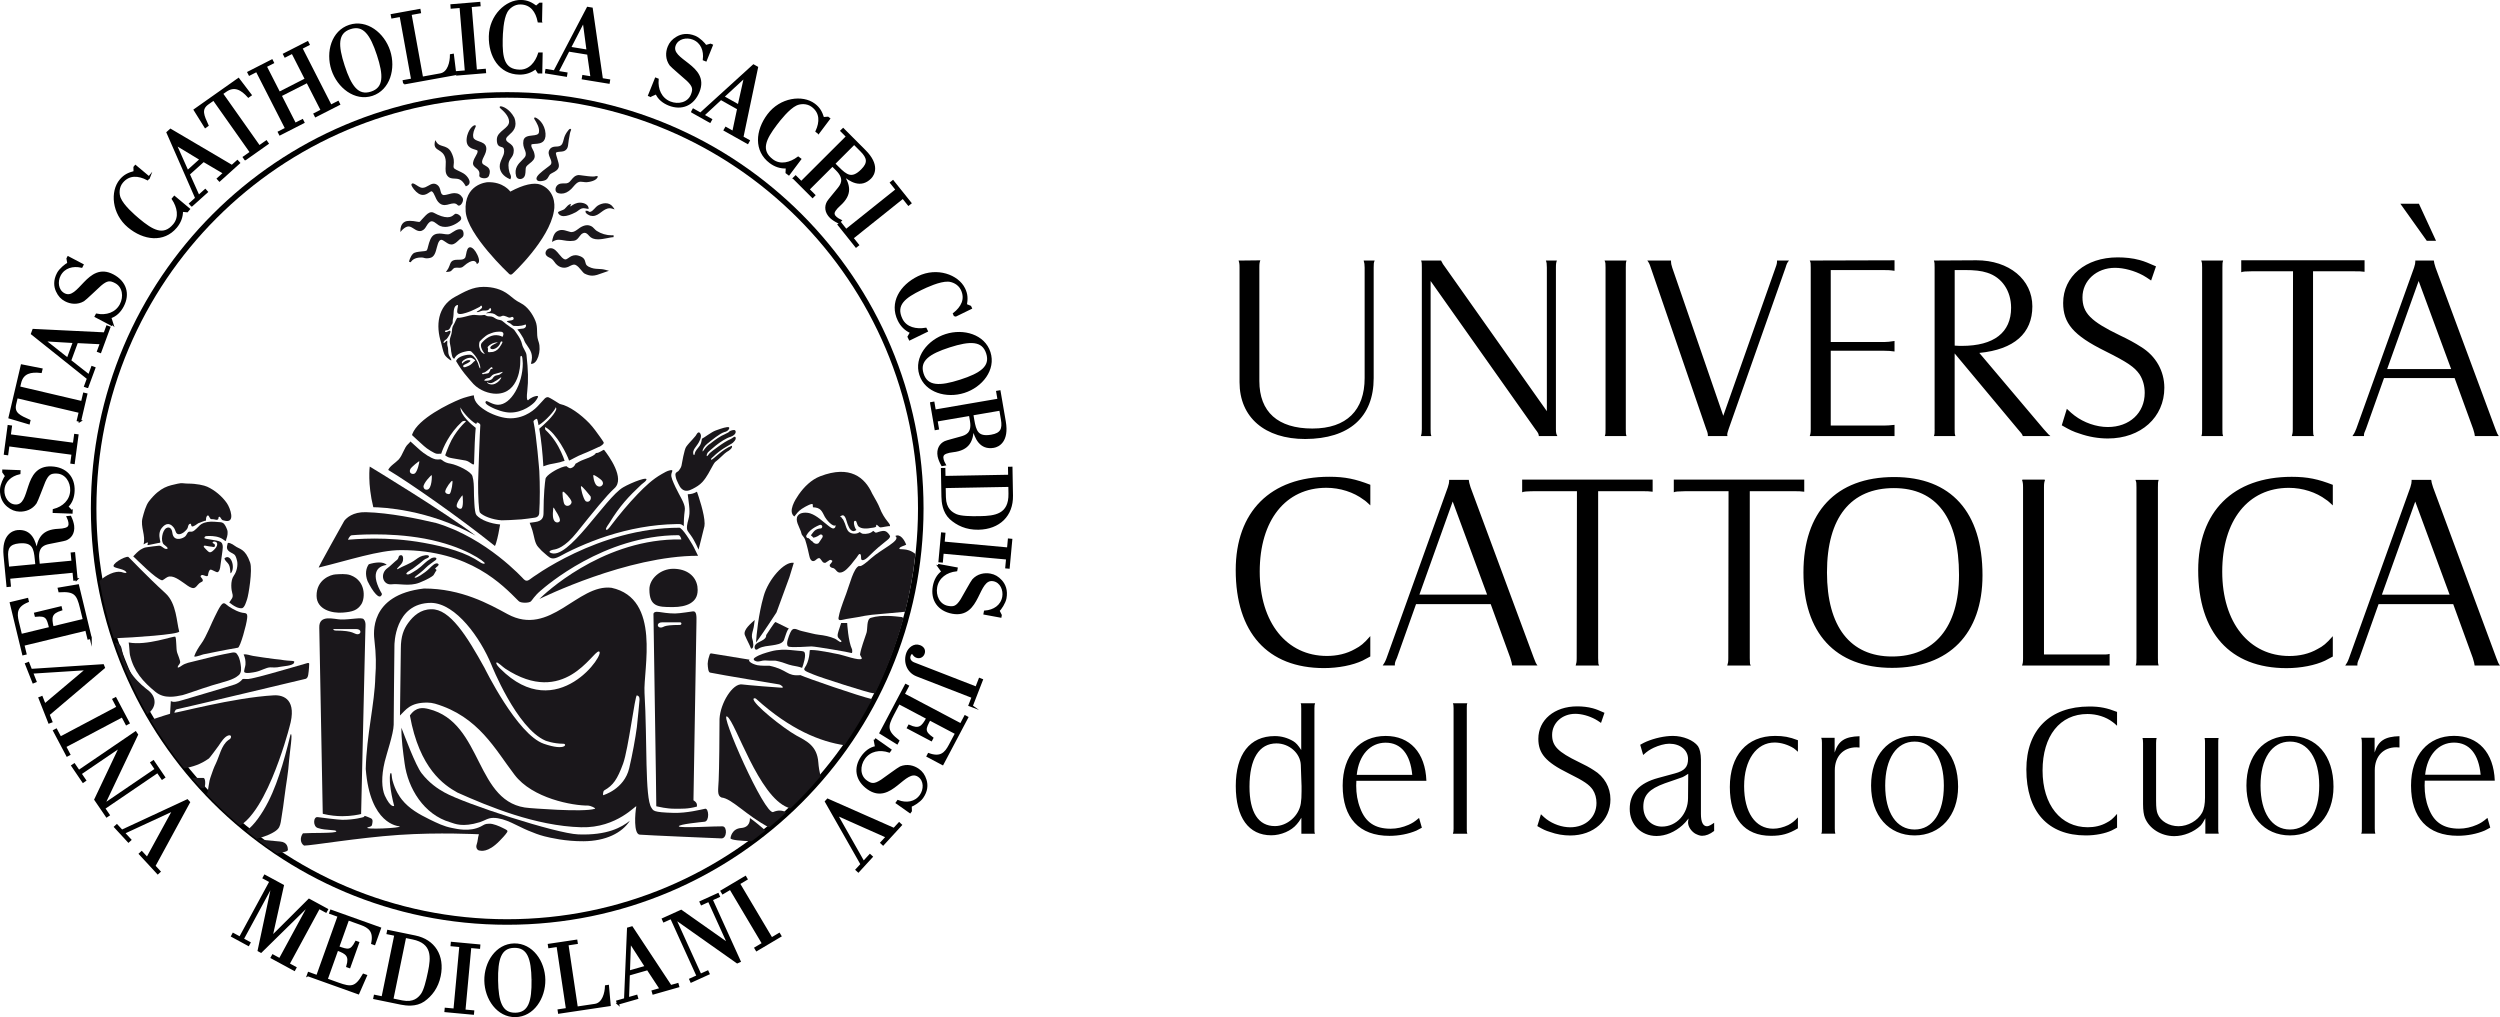 <?xml version="1.0" encoding="UTF-8"?>
<svg id="Layer_1" data-name="Layer 1" xmlns="http://www.w3.org/2000/svg" viewBox="0 0 901.85 366.92">
  <defs>
    <style>
      .cls-1, .cls-2, .cls-3 {
        stroke-width: 0px;
      }

      .cls-2 {
        fill: #1a171b;
      }

      .cls-3, .cls-4 {
        fill: none;
      }

      .cls-4 {
        stroke-width: 2px;
      }

      .cls-4, .cls-5 {
        stroke: #000;
        stroke-miterlimit: 10;
      }

      .cls-5 {
        stroke-width: .75px;
      }
    </style>
  </defs>
  <g>
    <path class="cls-4" d="m182.96,332.6c-82.39,0-149.18-66.79-149.18-149.18S100.57,34.24,182.96,34.24s149.2,66.79,149.2,149.18-66.8,149.18-149.2,149.18"/>
    <g>
      <polygon class="cls-5" points="56.92 314.99 50.48 308.02 51.12 307.43 53.1 309.58 62.58 292.24 62.53 292.19 44.68 300.45 46.99 302.96 46.35 303.54 41.52 298.31 42.16 297.73 43.96 299.68 67.56 288.72 68.19 289.41 55.69 312.39 57.55 314.41 56.92 314.99"/>
      <polygon class="cls-5" points="37.56 291.58 39.21 294 38.49 294.48 34.37 288.44 43.39 269.41 43.35 269.35 29.05 279.08 30.7 281.5 29.98 281.99 26.08 276.24 26.79 275.76 28.42 278.15 48.89 264.21 49.44 265.02 37.5 290.16 37.55 290.23 56.22 277.52 54.6 275.13 55.31 274.64 59.21 280.38 58.5 280.87 56.86 278.45 37.56 291.58"/>
      <polygon class="cls-5" points="41.67 251.89 46.39 260.81 45.63 261.22 44.12 258.37 23.49 269.28 24.99 272.14 24.23 272.54 19.51 263.62 20.27 263.22 21.78 266.07 42.41 255.15 40.91 252.29 41.67 251.89"/>
      <polygon class="cls-5" points="17.73 260.62 14.25 251.79 15.06 251.47 16.13 254.19 31.24 241.46 31.21 241.39 11.57 242.64 12.82 245.81 12.02 246.13 9.4 239.5 10.21 239.18 11.19 241.66 37.15 239.98 37.49 240.84 17.53 257.76 18.54 260.31 17.73 260.62"/>
      <path class="cls-5" d="m32.72,230.13l-.84.2-.78-3.21-22.67,5.49.78,3.2-.84.2-4.47-18.48,5.94-1.43.19.8c-4.19,1.67-4.41,4.11-3.6,7.43l1.15,4.74,10.5-2.54c-.89-3.68-1.21-4.83-5.2-4.41l-.2-.8,9.23-2.23.19.8c-3.85,1.17-3.95,2.81-3.11,6.43l11.27-2.72-1.07-4.41c-1.17-4.81-2.14-6.27-7.76-5.91l-.23-.95,6.93-1.17,4.59,18.99Z"/>
      <path class="cls-5" d="m13.13,203.83l-.2-2.01c-.38-4.11-.97-6.65-6.08-6.17-3.62.35-4.59,2.03-4.25,5.61l.34,3.55,10.19-.97Zm14.51,5.18l-.85.09-.27-2.88-23.23,2.21.27,2.87-.86.09-1.05-11.02c-.68-7.16,2.99-8.61,4.67-8.77,4.89-.46,6.24,3.74,6.87,7.22h.07c.68-4.41,1.97-7.46,7.9-7.69,1.81-.06,3.47-.44,3.76-1.3.42-.76.06-2.12-.5-3.31l.93-.09c.57,1.23.9,2.29,1.03,3.26.29,2.64-.99,4.27-2.7,4.93-.65.25-3.66.76-5.88,1.24-1.7.35-4.47.95-4.02,5.66l.21,2.24,12.17-1.16-.28-2.95.86-.08.9,9.44Z"/>
      <path class="cls-5" d="m25.84,184.4l-.02.52-6.45-.24.03-.71c3.45-.88,6.17-3.38,6.3-7.01.12-3.23-1.9-6.38-5.2-6.5-2.21-.09-3.24.4-4.51,3.25-.58,1.36-2.7,7.1-3.1,7.65-1.43,2.12-3.75,2.9-5.85,2.83-1.54-.06-2.84-.56-4.22-1.7-1.42-1.18-2.55-3.06-2.45-5.91.07-1.73,1.25-4.13,1.83-4.85l-1.03-1.46.02-.52,5.85.22-.03.75c-3.14.71-5.66,2.83-5.79,6.16-.1,2.55,1.56,5.39,4.37,5.49,6.23.23,2.75-14.12,12.94-13.74,5.14.2,8.2,3.53,8.02,8.45-.08,2.1-.72,4.17-2.31,5.66l1.59,1.67Z"/>
      <polygon class="cls-5" points="27.95 157.02 26.61 167.03 25.76 166.91 26.18 163.71 3.04 160.63 2.61 163.84 1.76 163.72 3.09 153.71 3.95 153.83 3.52 157.03 26.66 160.11 27.09 156.91 27.95 157.02"/>
      <path class="cls-5" d="m28.91,151.83l-.84-.2.71-3.03-22.72-5.33-.59,2.48c-.81,3.47,1.69,4.44,5.14,5.99l-.22.95-6.96-2.06,4.42-18.81,7.11,1.4-.23.95c-3.56-.41-6.59.15-7.48,3.95l-.38,1.61,22.72,5.33.71-3.03.84.2-2.25,9.61Z"/>
      <path class="cls-5" d="m26.66,123.38l-10.6-.63-.02.07,8.39,6.62,2.23-6.05Zm4.85,16.22l-.81-.3,1.03-2.78-20.2-16.13.51-1.37,25.69,1.25.91-2.47.81.3-3.27,8.87-.81-.3,1.05-2.85-8.64-.43-2.48,6.72,6.82,5.36,1.12-3.03.81.3-2.53,6.86Z"/>
      <path class="cls-5" d="m40.47,116.68l-.24.46-5.71-3,.33-.63c3.5.69,7.02-.38,8.72-3.6,1.5-2.86,1.04-6.57-1.89-8.11-1.96-1.03-3.1-1.03-5.47.98-1.11.98-5.51,5.24-6.1,5.56-2.21,1.3-4.63,1-6.49.02-1.36-.71-2.32-1.72-3.07-3.35-.78-1.67-.98-3.86.35-6.38.81-1.53,2.9-3.18,3.75-3.58l-.3-1.77.24-.46,5.18,2.72-.34.67c-3.14-.72-6.34.1-7.89,3.06-1.19,2.26-.92,5.54,1.57,6.85,5.51,2.89,8.57-11.56,17.61-6.81,4.55,2.39,5.87,6.73,3.58,11.08-.98,1.86-2.45,3.45-4.53,4.1l.71,2.2Z"/>
      <path class="cls-5" d="m53.76,63.98l-.55.67c-3.25-1.68-6.66-1.99-9.18,1.03-1.54,1.84-1.45,4.31-.87,5.78,1.16,2.88,5.21,6.35,6.79,7.68,4.95,4.14,9.03,6.51,12.83,1.97,2.33-2.8,1.46-6.5-.45-9.37l.58-.69,5.24,4.38-.65.78-1.85-.18c.02,2.32-.82,4.26-2.17,5.87-4.45,5.33-11.59,4.45-17.11-.16-5.68-4.74-6.29-12.68-2.89-16.74,1.44-1.73,2.93-2.39,5.06-2.96l-.04-1.7.36-.43,4.89,4.09Z"/>
      <path class="cls-5" d="m72.43,57.49l-9.09-5.5-.05.05,4.35,9.76,4.8-4.32Zm-3.26,16.62l-.58-.64,2.2-1.98-10.37-23.68,1.09-.98,22.17,13.06,1.95-1.76.58.64-7.02,6.33-.58-.64,2.26-2.04-7.45-4.39-5.33,4.79,3.55,7.92,2.4-2.16.58.64-5.44,4.89Z"/>
      <path class="cls-5" d="m88.47,57.44l-.49-.71,2.54-1.79-13.45-19.06-2.08,1.47c-2.91,2.06-1.68,4.44-.13,7.89l-.79.56-3.83-6.15,15.78-11.14,4.39,5.76-.79.56c-2.39-2.67-5.03-4.25-8.21-2.01l-1.34.95,13.45,19.06,2.54-1.79.49.71-8.06,5.69Z"/>
      <polygon class="cls-5" points="110.35 28.57 105.48 19.01 102.87 20.34 102.48 19.58 110.93 15.26 111.32 16.02 108.72 17.36 119.32 38.14 121.93 36.81 122.32 37.58 113.87 41.89 113.48 41.13 116.08 39.79 110.85 29.54 101.22 34.44 106.45 44.7 109.06 43.37 109.45 44.14 101 48.45 100.61 47.69 103.22 46.36 92.61 25.57 90 26.9 89.61 26.14 98.07 21.82 98.46 22.59 95.85 23.92 100.73 33.48 110.35 28.57"/>
      <path class="cls-5" d="m136.32,19.76c-2.42-7.38-5.06-11.22-9.98-9.61-4.93,1.61-4.78,6.27-2.36,13.65,2.4,7.34,5.05,11.22,9.98,9.6,4.92-1.61,4.77-6.3,2.36-13.65m-16.42,5.34c-2.06-6.32.04-13.76,6.18-15.77,6.13-2.01,12.23,2.75,14.3,9.06,2.07,6.31-.01,13.82-6.15,15.84-6.13,2.01-12.26-2.82-14.33-9.13"/>
      <path class="cls-5" d="m145.8,30.09l-.15-.85,3.03-.55-4.17-22.97-3.02.55-.16-.85,10.01-1.82.15.85-3.4.62,4.17,22.97,6.61-1.2c3.03-.55,3.8-4.5,3.81-6.95l.7-.12.85,6.98-18.43,3.34Z"/>
      <polygon class="cls-5" points="174.97 26.05 164.91 26.88 164.84 26.02 168.06 25.76 166.14 2.49 162.92 2.75 162.86 1.89 172.92 1.06 172.99 1.92 169.77 2.19 171.68 25.46 174.9 25.19 174.97 26.05"/>
      <path class="cls-5" d="m195.17,7.76l-.86-.02c-.72-3.58-2.61-6.43-6.55-6.51-2.4-.05-4.27,1.57-5.05,2.94-1.52,2.71-1.7,8.03-1.74,10.09-.13,6.45.56,11.12,6.49,11.24,3.64.07,5.99-2.92,7.02-6.2h.9s-.13,6.84-.13,6.84l-1.01-.02-1.02-1.56c-1.79,1.47-3.83,2.03-5.94,1.98-6.93-.13-10.72-6.26-10.57-13.46.15-7.39,5.96-12.83,11.25-12.72,2.25.04,3.7.79,5.47,2.09l1.3-1.1h.56s-.13,6.39-.13,6.39Z"/>
      <path class="cls-5" d="m211.97,18.27l-1.4-10.53h-.08s-4.89,9.5-4.89,9.5l6.37,1.04Zm-15.01,7.85l.14-.85,2.92.48,11.99-22.91,1.45.24,3.67,25.47,2.59.42-.14.85-9.33-1.52.14-.85,3,.49-1.22-8.56-7.08-1.15-3.95,7.71,3.19.52-.14.85-7.23-1.18Z"/>
      <path class="cls-5" d="m234.65,34.58l-.49-.2,2.41-5.99.66.26c-.33,3.55,1.09,6.95,4.47,8.31,2.99,1.2,6.65.37,7.88-2.7.83-2.06.72-3.19-1.53-5.35-1.09-1.01-5.77-4.96-6.16-5.51-1.51-2.07-1.46-4.51-.67-6.46.57-1.43,1.48-2.48,3.02-3.39,1.59-.94,3.75-1.37,6.39-.3,1.61.64,3.46,2.56,3.95,3.36l1.73-.48.48.2-2.18,5.43-.7-.28c.4-3.2-.74-6.29-3.84-7.53-2.37-.95-5.6-.35-6.65,2.26-2.33,5.78,12.37,7.36,8.56,16.83-1.92,4.77-6.1,6.52-10.66,4.69-1.95-.79-3.69-2.09-4.54-4.1l-2.12.93Z"/>
      <path class="cls-5" d="m266.48,38.08l2.3-10.36-.07-.04-7.85,7.24,5.62,3.16Zm-16.78,2.23l.42-.76,2.58,1.45,19.12-17.39,1.28.72-5.29,25.17,2.29,1.28-.42.76-8.25-4.63.43-.75,2.65,1.49,1.78-8.46-6.24-3.51-6.36,5.89,2.81,1.58-.42.75-6.38-3.58Z"/>
      <path class="cls-5" d="m295.25,47.9l-.69-.52c1.51-3.32,1.64-6.74-1.51-9.11-1.92-1.44-4.38-1.23-5.82-.57-2.81,1.31-6.07,5.53-7.32,7.18-3.88,5.16-6.04,9.36-1.3,12.91,2.91,2.19,6.56,1.14,9.33-.92l.72.54-4.1,5.46-.81-.61.09-1.86c-2.31.14-4.29-.6-5.97-1.86-5.55-4.17-5.04-11.35-.71-17.11,4.44-5.91,12.33-6.92,16.57-3.74,1.8,1.35,2.54,2.8,3.21,4.91l1.7-.13.45.34-3.83,5.1Z"/>
      <path class="cls-5" d="m300.89,59.05l1.43,1.43c2.92,2.92,4.99,4.52,8.62.88,2.58-2.57,2.26-4.48-.29-7.02l-2.52-2.53-7.24,7.24Zm-14.49,5.25l.62-.61,2.04,2.04,16.52-16.48-2.04-2.05.62-.6,7.82,7.83c5.09,5.1,3.18,8.54,1.98,9.73-3.48,3.47-7.19,1.08-9.89-1.2l-.05.05c2.28,3.82,3.23,7.01-1.2,10.96-1.35,1.2-2.39,2.54-2.07,3.39.16.85,1.3,1.67,2.49,2.23l-.66.67c-1.22-.59-2.15-1.2-2.87-1.86-1.91-1.86-1.96-3.92-1.06-5.52.34-.61,2.34-2.92,3.74-4.69,1.09-1.35,2.84-3.58-.5-6.93l-1.59-1.59-8.66,8.64,2.09,2.1-.6.61-6.71-6.71Z"/>
      <polygon class="cls-5" points="308.83 88.92 302.53 81.03 303.21 80.5 305.22 83.02 323.46 68.44 321.44 65.92 322.11 65.38 328.42 73.26 327.74 73.8 325.73 71.28 307.5 85.86 309.51 88.38 308.83 88.92"/>
      <path class="cls-5" d="m344.52,113.96l-.38-.78c2.86-2.27,4.53-5.25,2.81-8.79-1.05-2.16-3.34-3.09-4.92-3.16-3.11-.12-7.92,2.15-9.78,3.05-5.8,2.83-9.64,5.57-7.04,10.9,1.6,3.27,5.33,4,8.73,3.43l.4.81-6.15,2.99-.44-.92.92-1.62c-2.12-.93-3.55-2.48-4.47-4.37-3.04-6.24.68-12.4,7.15-15.55,6.65-3.23,14.13-.54,16.45,4.22.99,2.02.99,3.64.63,5.82l1.57.65.24.51-5.73,2.8Z"/>
      <path class="cls-5" d="m346.45,137.32c7.4-2.37,11.25-4.98,9.67-9.91-1.58-4.93-6.24-4.82-13.63-2.45-7.36,2.36-11.25,4.98-9.67,9.91,1.57,4.93,6.27,4.81,13.63,2.45m-5.23-16.45c6.33-2.03,13.76.12,15.72,6.27,1.97,6.15-2.83,12.22-9.15,14.24-6.33,2.03-13.83-.1-15.79-6.25-1.97-6.15,2.9-12.24,9.22-14.26"/>
      <path class="cls-5" d="m350.75,149.49l.34,2c.7,4.07,1.47,6.56,6.54,5.69,3.58-.62,4.42-2.36,3.81-5.91l-.6-3.51-10.09,1.73Zm-14.86-4.07l.85-.14.48,2.84,23-3.95-.49-2.84.85-.15,1.88,10.91c1.22,7.1-2.33,8.81-4,9.09-4.84.84-6.49-3.26-7.38-6.68h-.08c-.34,4.45-1.4,7.6-7.29,8.27-1.79.2-3.42.7-3.66,1.58-.35.78.1,2.11.76,3.26l-.93.16c-.66-1.18-1.06-2.22-1.27-3.17-.48-2.62.67-4.34,2.32-5.12.63-.3,3.59-1.04,5.77-1.67,1.67-.48,4.38-1.29,3.58-5.95l-.38-2.22-12.05,2.07.5,2.92-.85.15-1.61-9.36Z"/>
      <path class="cls-5" d="m340.78,175.7l.07,3.67c.12,4.35,2.39,5.7,4.06,6.46,1.74.72,5.05.81,8.65.74,5.33-.1,10.75-.72,10.61-8.49l-.05-2.81-23.34.43Zm23.27-4.06l-.05-2.89.87-.02.18,10.06c.13,7.09-4.59,11.79-12.1,11.93-4.35.08-7.64-1.51-10.09-3.72-2.52-2.36-2.84-5.88-2.88-7.83l-.18-9.98.86-.02.05,2.89,23.34-.43Z"/>
      <polygon class="cls-5" points="338.91 202.49 339.83 192.44 340.68 192.52 340.39 195.73 363.64 197.86 363.94 194.64 364.8 194.72 363.87 204.77 363.01 204.69 363.31 201.48 340.06 199.35 339.77 202.57 338.91 202.49"/>
      <path class="cls-5" d="m338.65,204.37l.1-.51,6.35,1.17-.13.7c-3.55.38-6.6,2.45-7.26,6.02-.59,3.17.96,6.59,4.21,7.18,2.18.4,3.27.07,4.94-2.56.77-1.28,3.7-6.65,4.17-7.13,1.72-1.9,4.13-2.33,6.19-1.95,1.51.28,2.72.96,3.93,2.29,1.23,1.37,2.08,3.4,1.56,6.2-.31,1.7-1.82,3.9-2.51,4.53l.81,1.6-.09.52-5.76-1.06.14-.74c3.21-.24,6.01-1.98,6.62-5.26.46-2.51-.77-5.56-3.54-6.07-6.12-1.13-4.75,13.59-14.79,11.74-5.05-.93-7.6-4.68-6.72-9.52.38-2.06,1.32-4.03,3.11-5.26l-1.34-1.89Z"/>
      <path class="cls-5" d="m350.55,254.71l-.81-.31,1.14-2.94-20.12-7.82c-3.43-1.33-4.6-5.05-3.41-8.13.6-1.54,2.38-3.22,4.44-2.42,1.26.49,1.84,1.48,1.37,2.71-.4,1.01-1.44,1.53-2.49,1.12-1.05-.41-1.15-1.21-1.53-1.36-.45-.17-.84.52-.99.9-.47,1.23.22,2.34,1.51,2.84l22.53,8.76,1.21-3.12.81.32-3.67,9.44Z"/>
      <path class="cls-5" d="m326.76,247.11l.76.4-1.54,2.92,20.64,10.9,1.54-2.92.76.4-8.89,16.82-5.41-2.86.38-.73c4.25,1.53,6.03-.16,7.62-3.19l2.28-4.31-9.55-5.04c-1.78,3.34-2.3,4.43.97,6.75l-.38.73-8.4-4.43.39-.73c3.65,1.68,4.82.51,6.59-2.75l-10.25-5.42-2.12,4.02c-2.31,4.38-2.55,6.12,1.9,9.58l-.46.86-5.97-3.7,9.13-17.28Z"/>
      <path class="cls-5" d="m315.62,267.24l.3-.43,5.28,3.71-.41.59c-3.38-1.14-7.01-.53-9.11,2.45-1.85,2.64-1.87,6.38.82,8.28,1.81,1.28,2.94,1.43,5.55-.27,1.23-.83,6.14-4.49,6.77-4.73,2.36-1,4.72-.39,6.44.82,1.26.88,2.07,2.01,2.61,3.72.55,1.76.48,3.95-1.17,6.29-.99,1.42-3.28,2.78-4.18,3.07l.07,1.79-.31.43-4.78-3.37.43-.61c3.01,1.12,6.29.71,8.21-2.03,1.47-2.08,1.62-5.37-.68-6.99-5.09-3.58-9.99,10.36-18.33,4.48-4.21-2.96-4.96-7.43-2.13-11.45,1.21-1.72,2.88-3.11,5.02-3.48l-.42-2.27Z"/>
      <polygon class="cls-5" points="324.99 297.6 318.57 304.6 317.94 304.01 319.92 301.86 301.86 293.83 301.81 293.89 311.51 311.01 313.82 308.49 314.46 309.07 309.64 314.33 309 313.74 310.8 311.78 297.94 289.16 298.57 288.47 322.5 299.04 324.36 297.02 324.99 297.6"/>
      <polygon class="cls-5" points="95.12 316.68 95.53 315.93 102.05 319.46 97.94 337.97 98.01 338.01 111.49 324.58 117.97 328.1 117.56 328.84 115.08 327.5 104.1 347.75 106.57 349.1 106.16 349.85 98.02 345.43 98.43 344.68 100.94 346.04 111.71 326.18 111.65 326.14 94.15 343.33 93.31 342.87 98.4 318.95 98.33 318.92 87.56 338.78 90 340.11 89.59 340.86 83.74 337.68 84.14 336.93 86.58 338.25 97.57 318 95.12 316.68"/>
      <path class="cls-5" d="m111.07,351.82l.29-.8,3.07,1.1,7.75-21.68-3.06-1.1.29-.8,17.67,6.32-2.03,5.68-.77-.27c.89-4.36-1.01-5.87-4.17-7l-4.53-1.62-3.59,10.04c3.52,1.26,4.64,1.62,6.46-1.9l.76.27-3.15,8.81-.77-.27c1.13-3.8-.18-4.78-3.61-6.05l-3.85,10.77,4.21,1.51c4.6,1.65,6.34,1.64,9.09-3.19l.9.32-2.78,6.35-18.16-6.5Z"/>
      <path class="cls-5" d="m141.52,360.53l3.56.73c4.22.82,6.01-1.07,7.09-2.51,1.07-1.52,1.87-4.69,2.59-8.17,1.06-5.15,1.62-10.52-5.88-12.06l-2.72-.56-4.63,22.56Zm1.11-23.29l-2.8-.57.17-.84,9.73,2c6.86,1.4,10.37,6.96,8.88,14.22-.87,4.21-3.11,7.04-5.77,8.92-2.81,1.92-6.27,1.46-8.16,1.09l-9.65-1.98.17-.84,2.79.57,4.63-22.57Z"/>
      <polygon class="cls-5" points="170.62 365.68 160.7 364.76 160.78 363.91 163.95 364.2 166.08 341.28 162.91 340.99 162.99 340.13 172.9 341.05 172.83 341.9 169.65 341.61 167.53 364.54 170.7 364.83 170.62 365.68"/>
      <path class="cls-5" d="m192.12,353.51c-.12-7.67-1.5-12.05-6.61-11.96-5.11.08-6.33,4.51-6.2,12.18.13,7.63,1.5,12.05,6.6,11.97,5.11-.09,6.33-4.55,6.21-12.18m-17.03.25c-.11-6.55,4.05-12.96,10.41-13.07,6.37-.1,10.74,6.16,10.85,12.71.11,6.55-4.05,13.03-10.41,13.13-6.37.11-10.74-6.23-10.85-12.78"/>
      <path class="cls-5" d="m201.66,365.3l-.13-.85,3-.45-3.4-22.78-3,.45-.13-.84,9.92-1.48.13.84-3.36.51,3.39,22.78,6.56-.98c3-.45,3.89-4.32,3.97-6.73l.7-.1.62,6.91-18.27,2.73Z"/>
      <path class="cls-5" d="m233,348.74l-5.68-8.81-.07.02-.37,10.55,6.12-1.75Zm-10.09,13.32l-.23-.82,2.81-.81,1.07-25.49,1.39-.4,13.99,21.18,2.49-.71.23.82-8.97,2.56-.24-.82,2.88-.83-4.69-7.13-6.8,1.95-.29,8.56,3.06-.87.24.81-6.95,1.99Z"/>
      <polygon class="cls-5" points="242.12 331.14 239.49 332.33 239.14 331.55 245.72 328.57 262.7 340.54 262.77 340.51 255.72 324.96 253.08 326.16 252.73 325.39 258.97 322.55 259.32 323.33 256.73 324.51 266.83 346.77 265.95 347.16 243.51 331.32 243.44 331.35 252.66 351.65 255.25 350.48 255.61 351.24 249.36 354.08 249.01 353.3 251.65 352.11 242.12 331.14"/>
      <polygon class="cls-5" points="281.52 337.65 272.95 342.74 272.51 342.01 275.25 340.38 263.48 320.58 260.74 322.2 260.3 321.47 268.87 316.38 269.3 317.11 266.57 318.74 278.34 338.55 281.08 336.92 281.52 337.65"/>
    </g>
    <g>
      <path class="cls-2" d="m191.52,131.22c.99-3.38-.11-4.71-1.53-6.85-.6-.71-1.12-2.06-1.2-2.35-.34-.5-1.23-2.21-2.17-3.17.45-.13,1.56-.29,1.77-.29.35.03.9-.14,1.22-.57.21-.27.21-1.02-.1-.91-1.86.74-3.46.48-4.16.48-.36,0-.95-.67-1.26-.88-.24-.15-1.22-.48-1.25-.84.11-.03.18,0,.29-.07.38-.17,2.72-.03,2.06-1.2-.28-.52-.78-.1-1.15-.01-.52.08-.87-.15-1.29-.34-.43-.17-.98-.38-1.44-.31-.36.08-.59.29-.95.31-.84.07-1.3-.57-2-.94-.83-.41-2.13-.36-3.01-.24.41-.55,1.35-.32,1.71-.9.13-.22.2-.94-.2-.98-.22-.04-.42.42-.59.55-.69.52-1.49.21-2.24.35-.73.14-1.3.64-2.09.52.04-.29.78-.5,1.01-.7.25-.21.49-.43.74-.64.27-.22.28-.63.06-.9-.24-.27-.42.13-.69.35,0,.03-3.28,1.68-4.11,1.88-.84.29-3.19,1.16-3.83.43-.53-.62.17-2.21.08-2.97-1.58.04-1.54,2.4-1.6,3.5-.01.56-.11,1.08-.22,1.61-.1.42-.06.77-.08,1.22-.06.43-.24.57-.46.92-.38.64-.42,1.43-1.23,1.78-.22.1-.99.08-1.08.35-.14.41.39.41.62.35.28-.06.94-.56,1.22-.43.64.35-1.01,2.82-1.33,3.05-.43.31-1.16.69-1.02,1.36.39.04.84-.73,1.26-.87.18.2-.04,1.33.1,1.74.21.63.29,1.09.29,1.79s.07,1.26.34,1.88c.21.5.85,1.22.81,1.77-.73-.18-2.2-1.53-2.49-2.19-.57-1.18-.99-3.55-1.19-4.16-1.98-6.22-1.35-13.17,5-16.62,3.38-1.81,6.32-3.59,10.3-3.59,3.24,0,6.46.78,9.08,2.83,1.95,1.5,2.14,1.89,4.39,3.07,2.27,1.15,4.16,3.73,5.24,6.39,1.02,2.51.21,4.57.98,7.01.07.24.15.45.21.66.98,3.03-.45,8.11-2.8,7.79Z"/>
      <path class="cls-2" d="m212.35,75.36c-.8-.01-1.63-.42-2.42-.18-.74.2-1.51.99-2.19,1.36-1.81.94-3.28,1.43-4.37,1.43-1.22,0-1.78-.6-2.02-1.11l-.07-.15s.07-.15.08-.17c.13-.32,1.81-.73,2.23-1.09.8-.7,1.32-1.75,2.48-1.92-.34.36-.24.53-.31,1.01,1.02-.81,2.13-1.43,3.49-1.43s3.15.67,3.1,2.26Z"/>
      <path class="cls-2" d="m166.4,85.91c-.35.2-.71.53-1.09.9-.69.64-1.47,1.39-2.47,1.39-.21,0-.43-.04-.66-.1-.59-.2-1.12-.57-1.6-.91-.52-.35-1.01-.69-1.39-.69-.15,0-.39.06-.69.41-.42.52-.66,1.43-.92,2.38-.41,1.65-.88,3.49-2.52,3.77-.45.1-.83.13-1.12.13-.42,0-.67-.07-.9-.13-.25-.08-.48-.17-1.01-.17-.24,0-.53.03-.9.04-2.3.25-2.93,1.63-2.96,1.68l-.63-.2c.01-.08.43-1.85,1.44-2.86.57-.59,1.85-.71,3.05-.84.76-.06,1.7-.14,1.93-.38.15-.17.35-.85.5-1.53.38-1.47.91-3.49,2.26-4.16.55-.27,1.12-.39,1.78-.39.55,0,1.05.07,1.56.15.46.08.9.14,1.33.14.24,0,.45,0,.64-.06.29-.08.74-.36,1.22-.69.69-.45,1.47-.95,2.19-1.06.18-.03.31-.04.45-.04,1.06,0,1.22.83,1.29,1.16.07.45.25,1.44-.8,2.05Z"/>
      <path class="cls-2" d="m172.81,94.22c-.04.46-.24.69-.41.8l-.38.24-.14-.42s-.28-.71-1.18-.71c-.62,0-1.74.35-3.57,1.99-.42.41-1.01.48-1.46.48-.18,0-.35-.01-.53-.03-.15-.01-.32-.01-.48-.01-.31,0-.53.04-.7.08-.62.25-.88.94-1.44,1.23-.2.13-1.75.35-1.63.14.14-.14.25-.28.34-.41.45-.6.64-1.01.95-1.82.31-.84.46-1.49,1.37-1.85.56-.21,1.15-.24,1.77-.24h.28c.91,0,1.64-.06,2.13-.63.18-.21.31-.84.43-1.42.21-1.15.48-2.44,1.43-2.44.41,0,.84.25,1.36.77.81.85,1.99,3.07,1.85,4.25Z"/>
      <path class="cls-2" d="m64.66,227.82c-.21,1.05-16.21,2.16-23.64,2.44-2.19-6.7-3.91-13.61-5.13-20.7,2.4-2.17,5.63-3.69,7.86-3.22.57.11,1.32.53,1.89.25-.39-1.25-3.42-1.47-4.43-2.05-1.44-.83,3.67-3.91,5.07-3.66.8.69,6.7,7.01,13.44,13.16,3.98,3.63,3.98,10.45,4.93,13.77Z"/>
      <path class="cls-2" d="m243.77,175.93c-1.2-2.56-1.71-3.78-1.6-4.75.1-1.02,1.02-1.82-.46-1.53-1.06.21-2.06.83-2.97,1.35-3.32,1.86-6.07,4.5-8.72,7.24-3.4,3.55-6.59,7.37-9.56,11.28-.14.2-.28.36-.42.55-.21.29-1.18,1.51-1.44.92-.2-.45,1.04-2.02,1.25-2.37,3.77-6.14,6.84-9.43,11.53-13.83.43-.42,1.18-.85,1.56-1.33,1.75-2.1-5.25.64-8.14,2.34-6.46,3.73-20.01,26.82-26.31,23.57-.8-.42.34-.97,1.15-1.08,1.09-.14,4.08-.74,8.52-6.31,5.87-7.33,10.61-13.21,13.48-15.82,3.99-3.57-2.13-11.85-3.71-13.86-.27-.24-1.81,1.26-2.96,1.11-.38.95-2.89,1.82-4.46,2.42-1.04.36-2.33,1.11-2.91,1.47-.03.08-.39,1.22-1.67,1.58-.69.2-1.51-.67-1.56-.71-.6.04-.91.13-1.92.48-1.5.52-5.48,2.73-5.67,4.12-.2,1.36-.69,5.1-.71,12.51-.04,1.39-.5,2.68-2.98,3.03-.34.06-1.74.25-2.02.29.28.67.62,1.58,1.01,2.8.64,2.13.8,4.53,2.05,5.91.8.97,1.72,1.85,2.7,2.63.92.77,1.68,1.65,2.97,1.5.77-.08,1.81-.56,2.47-.94.66-.36,1.32-.73,1.99-1.06,1.44-.74,2.93-1.44,4.41-2.1,3.35-1.49,6.77-2.82,10.24-3.95,8.06-2.61,16.46-4.18,24.93-4.33h1.36c.59.04,1.02.34,1.46.76v-.35c0-1.3.07-3.12.36-5.34.03-.21.04-.42.04-.67.01-1.93-1.99-4.74-3.28-7.54Zm-29.69-4.57c.25-.14,2.68,1.43,3.17,2.17.18.29.27.56.27.84,0,.7-1.05,1.74-2.27.78-.97-.85-1.4-3.67-1.16-3.8Zm-4.46,4.01c.31-.17,3.01,3.14,3.43,3.69.42,1.19-.62,2.44-1.77,1.74-.91-.81-1.98-5.23-1.67-5.42Zm-6.56,1.99c.38-.21,2.86,2.51,3.11,3.57s-1.56,2.3-2.52,1.02c-.46-.57-.97-4.39-.59-4.6Zm-3.56,6.98s.06-1.16.15-1.25c.11-.07.7,1.04.7,1.04.01.07,1.58,2.21,1.64,3.49.01.24-.11.62-.49.76-.14.06-.31.1-.48.1-1.04-.06-1.58-1.11-1.58-2.89,0-.38,0-.78.06-1.25Z"/>
      <path class="cls-2" d="m284.68,226.81c-.62-.29-1.75,3.94-1.92,4.2-.77,1.35-2.73,1.54-4.11,1.78-1.61.25-3.5.31-4.95,1.15-.43.27-.83.69-1.29.22-.34-.38-.2-1.13.06-1.51.81-1.29,4.08-1.6,3.91-3.53.46-.59,3.07-4.88,3.39-4.72l4.9,2.41Z"/>
      <path class="cls-2" d="m192.15,143.27c-.53.28-1.3.66-1.67,1.16.28-.38-.8,1.05-.27-3.39.43-3.77.32-7.54-.28-13-.13-1.16-1.35-2.58-1.58-3.77-.28-1.33-.97-2.54-1.75-3.66-.31-.48-.63-.97-.98-1.43-.45-.59-1.05-.87-1.64-1.28-.94-.64-1.75-1.25-2.62-1.99-.73-.66-1.54-.39-2.35-.87-.87-.52-1.21-.87-2.27-.91-.39-.01-.98-.01-1.35-.24-.49-.28-.46-.32-1.09-.24-.88.14-1.71.11-2.59-.01-1.57-.24-3.18.48-4.71.78-.43.07-.9.2-1.33.22-.55.01-.64-.18-.94.34-.41.64-.62,1.46-1.08,2.16-.63.95-.53,1.77-.7,2.83-.14.92-.6,1.77-.7,2.7-.1.97.25,1.86.35,2.77.08.88.18,1.79.41,2.66.08.36.22.91.56,1.16.43.36.35-.03.63-.43.63-.87,1.64-1.43,2.66-1.75.62-.18,2.63-.8,3.19-.24,1.04,1.01,1.84,1.98,2.48,3.31.34.69.85,2.02.7,2.8-.43-.31-.59-1.42-.81-1.96-.45-1.06-1.26-2.44-2.37-2.93-.73-.28-2.26.04-2.98.27-1.01.31-2.13.87-2.55,1.91.01.06,1.56,2.68,3.04,4.5,1.21,1.49,2.47,2.96,3.25,3.8,2.33,2.4,5.69,3.49,8.15,3.49,8.59,0,8.7-10.87,8.7-10.87,0-.64.08-1.36.03-2.05,0,0-.03-.74.34-.74.42.01.46,1.29.46,1.29.07.73.1,1.42.1,1.42,0,7.4-4.23,14.94-8.93,14.94-1.85,0-3.73-1.36-4.12-1.36-.39.11-1.12.73,1.25,1.99,2.31,1.28,5.28,2.19,7.3,2.17,4.62.01,8.06-2.96,8.87-3.87.43-.48.7-.94,1.02-1.51.66-1.15-1.5-.34-1.84-.17Zm-20.82-13.1c-.5.24-.83.92-1.74,1.51-.42.25-3.05,1.65-2.38.04.83-.41,2.63-1.13,2.47-1.7-1.28-.53-2.94.95-2.94,1.2-.62-.83,1.15-1.72,1.63-1.91.45-.17,1.42-.41,1.92-.14.15.07,1.42.8,1.05.98Zm2.93,4.85c-.18,0-.32-.13-.36-.29,0,0,.06-.17.25-.24,0,0,.48-.01.9-.28,1.04-.67,2.07-1.7,2.07-1.7.18-.1.41-.06.5.15.11.17.04.41-.13.5,0,0-.24-.2-.45-.04,0,0-.56,1.33-.83,1.47-.27.15-1.54.29-1.54.29-.24.08-.39.13-.42.13Zm2.63-9.44c.45.99,3.1.08,3.7-2.19.07-.27.59-.29.66-.06.1.31-.91,1.81-1.12,2.07-.66.91-1.78,1.61-2.96,1.6-.29,0-.91.17-1.09-.07-.22-.27.04-.81-.04-1.15-.08-.38-.24-.39-.01-.73.21-.29.66-.59.97-.8.74-.49,1.63-.73,2.52-.76.48,0-3.03,1.16-2.62,2.07Zm2.4,12.46c-1.96,1.42-3.7.17-3.61-.18.04-.15.81.78,2.2.1.73-.35,2.12-1.26,2.75-1.78.45-.36.15.77-1.33,1.86Zm.76-2.84c-.7.29-1.53-.07-2.44,1.44-.76.83-3.12.87-2.91.52.03-.03.39-.63,1.44-.77,1.02-.03.81-.94,2.17-1.44,1.16-.34,2.83-.78,2.83-.78.7-.22-.41.74-1.09,1.04Zm1.22-13.69s-3.46-2.31-7.4,2.09c-1.2,1.33.84,3.84,1.05,4.09-.1,0-.64-.13-1.13-.64-.48-.52-.5-.55-.84-1.68-.32-1.13.08-2.16.08-2.16,0,0,1.92-2.14,3.36-2.7,1.47-.55,1.86-.81,3.71-.88,2.47-.1,1.16,1.89,1.16,1.89Z"/>
      <path class="cls-2" d="m53.11,257.65c-4.65-8.18-8.56-16.84-11.62-25.89h.01c1.19.45,2.09.36,2.51,2.84,1.39,8.11,6.45,12.08,9.88,14.78,2.45,2.21,2.8,5.74-.78,8.27Z"/>
      <path class="cls-2" d="m206.05,46.8l-.11.27c-.32.71-.43,1.47-.56,2.27-.06.36-.11.74-.2,1.09-.06.29-.08.63-.13.99-.07.8-.17,1.71-.56,2.26-.69.95-1.6.99-2.41,1.04-.56.04-1.09.06-1.53.36-.11.24.27,1.47.5,2.19.32,1.06.64,2.07.56,2.7-.15,1.28-1.32,1.88-2.23,2.34-.22.13-.45.22-.64.36-.39.22-.59.57-.81.98-.22.42-.48.9-1.04,1.25-.36.22-1.29.46-2.03.46-.42,0-.74-.07-.95-.22-.25-.18-.39-.42-.39-.7,0-1.01,1.64-2.33,3.77-3.94.59-.43,1.26-.94,1.37-1.11.04-.08.08-.15.13-.22.31-.67-.03-1.4-.36-2.2-.42-.97-.88-2.07-.08-3.15.63-.87,1.51-.92,2.31-.95.42-.01.84-.04,1.22-.18.95-.36,1.16-1.22,1.42-2.21.07-.32.15-.63.25-.91.25-.77.71-1.6,1.29-2.34.56-.74.71-.74.83-.74h.18l.21.32Z"/>
      <path class="cls-2" d="m196.21,50.75c-.8,1.01-2.16,1.11-3.25,1.16-.59.04-1.26.08-1.28.29-.07.69.13,1.05.41,1.54s.63,1.11.78,2.24c.21,1.39-.85,2.23-1.81,2.98-.66.52-1.29,1.01-1.4,1.63-.04.29-.07.62-.07.95-.04.97-.07,2.19-1.01,2.77-.28.18-.63.28-.97.28-.7,0-1.25-.41-1.42-1.04-.78-2.9.83-4.48,2.13-5.76.6-.62,1.15-1.13,1.29-1.68.18-.8-.04-1.43-.34-2.17-.34-.85-.7-1.84-.45-3.24.29-1.51,1.81-1.67,3.15-1.82,1.4-.14,2.27-.29,2.44-1.12.34-1.68-.97-3.73-1.46-4.5-.24-.39-.34-.52-.21-.71l.08-.17h.21c.36-.01,2.79,1.28,3.59,4.6.35,1.72.2,2.94-.43,3.76Z"/>
      <path class="cls-2" d="m221.35,85.54c-.63.03-1.39.18-2.19.35-1.09.21-2.31.45-3.43.45-1.43,0-2.48-.41-3.18-1.23-.6-.7-1.08-1.12-1.67-1.12-.18,0-.36.04-.53.13-.56.18-.94.7-1.35,1.23-.49.66-.99,1.33-1.91,1.49-.46.07-.92.11-1.37.11-.88,0-1.63-.13-2.37-.25-.6-.1-1.18-.21-1.74-.21-.67,0-1.28.15-1.86.46l-.6.34.1-.67c.01-.11.38-2.23,1.5-3.03.6-.42,1.23-.63,1.92-.63s1.39.21,2.1.43c.28.08.57.18.87.25.18.07.38.08.55.08.87,0,1.6-.55,2.38-1.11.21-.15.43-.31.66-.48.63-.39,1.57-.9,2.62-.9.43,0,.84.1,1.22.27.57.22.97.63,1.36,1.05.27.28.52.55.83.74,1.61,1.04,3.49,1.6,5.44,1.6.21,0,.41-.01.62-.04l.04.69Z"/>
      <path class="cls-2" d="m184.32,57.09c-.45.63-.9,1.25-.9,2.54,0,.84.13,1.72.36,2.52.06.14.13.31.2.49.25.53.53,1.19.25,1.75l-.15.29-.29-.13c-2.17-.94-3.45-2.54-3.52-4.41-.04-1.12.41-2.07.83-3.03.41-.83.77-1.64.77-2.51,0-1.32-.41-1.42-.99-1.57-.91-.25-1.65-.6-1.65-2.66,0-1.64,1.2-2.62,2.37-3.59,1.05-.87,2.05-1.68,2.05-2.89,0-2.05-2.16-3.95-2.97-4.65-.34-.32-.46-.41-.41-.63l.06-.2.24-.06h.07c.53,0,3.05.71,4.88,4.06,1.3,3.42-.48,5.03-1.78,6.19-.64.57-1.18,1.08-1.18,1.58,0,.62.41.91,1.06,1.37.76.52,1.72,1.15,1.72,2.72,0,1.42-.5,2.1-1.01,2.79Z"/>
      <path class="cls-2" d="m219.68,97.69l-1.02.34c-.52.18-.97.36-1.42.5-1.36.5-2.44.91-3.59.91-.85,0-1.7-.22-2.69-.7-.43-.21-.81-.7-1.29-1.28-.6-.73-1.29-1.58-2.12-1.93-.14-.04-.28-.08-.43-.08-.49,0-1.04.27-1.56.52-.36.21-.71.38-1.06.46-.32.1-.67.15-.99.15-.88,0-1.74-.32-2.45-.91-.43-.32-.76-.76-1.05-1.18-.27-.36-.52-.7-.84-.98-.25-.22-.53-.36-.83-.5-.43-.21-.88-.42-1.26-.87-.28-.34-.36-.8-.22-1.29.17-.55.63-1.02,1.2-1.23.2-.04.42-.08.63-.08,1.23,0,2.16,1.13,3.05,2.23.64.78,1.32,1.6,1.99,1.79.08.01.15.03.22.03.36,0,.73-.27,1.15-.55.62-.45,1.4-.98,2.51-.98.35,0,.71.04,1.09.17,2,.57,2.26,1.53,2.47,2.38.1.43.2.81.55,1.16.15.15.35.29.57.41,1.44.73,2.41.78,3.55.83.84.03,1.68.07,2.8.39l1.04.29Z"/>
      <path class="cls-2" d="m221.74,75.55l-.92-.29c-.28-.08-.57-.13-.84-.13-2.45,0-3.78,2.83-6.19,2.79-.25,0-.53-.04-.83-.11-.48-.14-1.82-.81-1.74-1.5,0-.01.04-.28.04-.28h.28c.42-.01.67.14.87.28.15.1.27.15.39.15.67-.11,1.2-.69,1.72-1.25.34-.38.7-.77,1.09-1.02.66-.43,1.75-.88,2.84-.88,1.15,0,2.09.5,2.73,1.43l.55.81Z"/>
      <path class="cls-2" d="m215.65,63.59c-.13,1.63-3.24,2.1-3.99,2.14h-.2c-.38.01-.74-.06-1.08-.1-.34-.03-.66-.08-.98-.08-1.08.04-1.82.91-2.54,1.75-.28.32-.53.63-.78.87-1.18,1.13-2.34,1.68-3.56,1.68-.35,0-.73-.06-1.08-.15-.59-.15-.97-.56-1.04-1.11-.11-.76.31-1.61.97-2.02.59-.35,1.16-.41,1.7-.41h.73c.2.01.41,0,.6-.03.41-.07.76-.24,1.06-.53.24-.25.46-.52.69-.78.63-.76,1.28-1.54,2.51-1.67h.03c.35,0,.84.07,1.54.17,1.11.15,2.61.36,3.66.36.95,0,1.09-.17,1.09-.18l.67.08Z"/>
      <path class="cls-2" d="m106.05,239.14c-.49,1.06-3.92,1.18-4.95,1.4-1.42.35-2.91.24-3.61.2-1.46.03-3.33,1.26-5.28,1.65-.66.14-3.7.77-4.09.03-.21-.43.41-2.12.43-2.68.07-1.39-.1-2.4-.66-3.66,1.16-.17,2.26.35,3.38.53,1.22.18,2.42.38,3.64.56,3.98.59,4.62.62,6.17.78,4.11.76,5.49.07,4.97,1.18Z"/>
      <path class="cls-2" d="m276.12,299.59c-1.64,1.32-3.29,2.62-4.97,3.88-3.33-.11-7.87-.39-7.62-1.15,0-.17.43-3.36,3.78-3.62,3.36-.24,3.21-3.03,3.22-3.6,1.77,1.23,4.23,3.31,5.59,4.48Z"/>
      <path class="cls-2" d="m271.82,252.1c-.36,1.74,10.62,10.52,15.51,13.26,3.49,1.91,7.45,3.61,7.87,9.68.11,1.58.42,3.38.8,5.02-3.42,4.05-7.03,7.92-10.86,11.56-.29-.1-.57-.18-.88-.29-10.63-3.97-18.86-30.84-21.93-32.84-3.07-1.99,13.59,35.81,16.62,34.43,1.64-.73,3.24-.66,4.69.11-2,1.88-4.08,3.7-6.19,5.46-8.06-4.19-13.48-10.48-17.16-10.79-1.7-.71-1.19-2.73-1.04-6.19.2-3.67.31-17.32.31-22.15.29-5.69,4.71-12.89,8.11-12.46,1.54.22,13.23,1.18,14.31,1.19,1.05.08-.1-.99-.91-1.19-1.15-.18-20.53-3.36-24.88-4.26-.7-.08-.84-1.85-.9-3.18.1-1.61.46-2.41.69-3.21.1-.62.62-.53.62-.53l13.84,2.26c-.7.24.21,1.39,2.79,1.99,1.04.24,4.25.21,4.4.2,6.67,1.46,6.08,3.85,11.11,3.38,2.48,1.13,21.05,7.55,25.88,8.67-2.97,5.76-6.32,11.31-9.99,16.62-8.58-1.28-19.49-5.53-31.89-16.77-.27-.22-.84-.29-.91.06Z"/>
      <path class="cls-2" d="m325.91,223.06c-2.54,9.4-5.98,18.44-10.21,27-.24,0-.46,0-.73.01-1.09.07-19.2-5.73-21.4-6.7-.95-.43-1.95-.74-2.86-1.25-1.16-.66-.31-1.26.14-2.14.63-1.22,1.04-2.84,1.16-4.2.1-.83.03-1.02.15-1.23.06-.03.24-.07.53-.07,3.03.06,7.05,1.04,10.02,1.57,1.23.21,7.51,2.48,8.14,1.56.21-.32-.66-1.15-.59-1.57.41-2.52,1.58-5.37,2.34-7.79.43-1.35-.06-4.89,1.53-5.37,4.13-1.26,9.21-.48,11.17-.28,0,0,.28.03.6.46Z"/>
      <path class="cls-2" d="m101.87,307.49s-.69.15-1.95.41c-2.44-1.63-4.83-3.32-7.16-5.1,1.67.15,7.1.63,8.28.77,2.66.22,2.77,2.14,2.82,2.97,0,.03.13.59-1.99.95Z"/>
      <path class="cls-2" d="m73.38,280.63s-2.06,0-4.14-.01c1.07,1.25,2.15,2.48,3.25,3.7.53-.01.92-.03,1.01-.03.63,0,.82-3.66-.12-3.66Z"/>
      <path class="cls-2" d="m330.22,199.87c-.74,7.09-1.98,14.05-3.69,20.82l-12.05,1.09c-1.57.17-3.47.52-5.03.84-1.92.38-3.53.49-5.42.95-1.04.25-1.71.21-1.53-.78.35-2.05,1.15-4.23,1.61-5.52.66-1.7.6-1.65,1.2-3.25,1.2-3.18,2.62-9.18,4.61-9.88.56.63,3.25-1.78,4.25-2.68,3.66-3.33,11.14-6.54,8.79-8.11,1.86-.94,3.35,1.56,3.94,3.14-.62.39-2.02.63-2.38,1.2-.67,1.05,2.59-.5,5.7,2.17Z"/>
      <path class="cls-2" d="m111.54,239.5c0,.24-.08,2.27-.35,3.92-.22,1.39-.97,1.47-.97,1.47,0,0-43.48,10.37-46.55,11-.34.07-.7.83-.77,1.19-.07.43,21.03-5.42,35.93-6.25,3.59-.18,8.45,1.64,5.58,11.45-.31,1.23-2.62,9.84-6.26,18.43-1.98,4.65-4.33,9.29-6.94,12.67-1.51,2-3.08,3.53-4.67,4.46-4.25-3.6-8.31-7.43-12.13-11.48h.03c.24-.06.42-.27.46-.52.22-1.42.42-2.87.7-4.27.13-.59.36-1.22.57-1.84.49-1.47.97-2.83,1.65-4.2,1.33-2.72,2.02-6.67,4.51-8.52.38-.27.81-.45.94-.88.14-.45.04-.7-.18-.81-.17-.1-.39-.1-.66-.03-1.44.35-2.8,2.59-3.59,3.76-.5.73-3.26,4.41-3.47,4.55-3.08,2.19-5.74,2.97-8.97,3.6-4.41-5.52-8.46-11.35-12.08-17.46,3.04-1.06,6.73-2.16,7.02-2.26l.28-4.55c.87.39,1.75.42,4.68-.5,1.22-.39,16.63-4.89,18.45-5.53.97-.34,2.06-1.02,2.72-1.89.15-.21,1.53.01,2.12-.07,1.67-.21,3.17-.71,4.22-.92,2.06-.46,17.18-4.85,17.18-4.85,0,0,.55-.13.55.35Z"/>
      <path class="cls-2" d="m104.34,273.69c-.39,5.63-1.04,8.32-1.74,13.91-.29,2.35-.62,4.69-1.01,7.03-.2,1.19-.31,2.66-.88,3.76-1.2,2.31-6.8,3.83-8.15,4.25-1.25-.95-2.48-1.92-3.7-2.9,1.51-1.13,2.91-2.65,4.2-4.43,2.8-3.83,4.86-8.14,6.52-12.55.84-2.21,1.58-4.48,2.27-6.74.7-2.27,1.32-4.65,1.92-6.91.49-1.84,1.08-4.51,1.08-4.19.84-.83-.32,6.45-.5,8.77Z"/>
      <path class="cls-2" d="m199.81,76.18c-1.68,10.28-14.8,22.5-14.84,22.5-.41.5-.99.53-1.4.04,0,0-15.02-14.05-15.59-22.47-.69-9.92,7.8-10.51,7.8-10.51,5.8-.28,8.31,3.38,8.31,3.38,4.85-2.61,8.56-3.33,10.83-2.54,4.89,1.89,5.48,6.81,4.89,9.6Z"/>
      <path class="cls-2" d="m89.14,216.15c-.28.8-.84,2.94-1.77,3.24-.53.15-1.6-.15-2.03-.36-.91-.42-1.86-1.05-2.63-1.67.73-1.3,1.61-1.7,1.08-3.39-.28-.87-.85-4.36.59-6.36.97-1.3,1.51-3.6,1.16-5.23-.13-.57-.38-1.47-.69-1.96-.45-.71-1.44-.94-2.09-1.44-1.11-.84-.99-1.58-.64-2.89-.04-.66,1.67.08,2.56.8,1.71,1.32,3.76.88,5.55,6.04.94,2.7-.6,11.87-1.09,13.23Z"/>
      <path class="cls-2" d="m286.35,203.05s-1.29,4.26-1.58,5.17l-4.65,12.69c-3.7,5.72-6.87,10.28-7.4,10.86.18-2.65.83-10.02,2.77-16.76,1.67-5.98,7.47-12.62,10.86-11.97Z"/>
      <path class="cls-2" d="m86.14,243.54c-2,1.79-5.1,2.33-9.63,3.7-4.78,1.49-9.61,3.28-10.68,3.52-1.42.31-2.94.59-4.46.59-1.82,0-3.62-.41-5.31-1.78-4.43-3.62-7.82-7.38-9.19-13.34-.13-.52-.27-3.69-.45-4.47,6.57,1.26,16.23-2.44,16.81-2.07.48.59.25,4.55.69,5.77.2.59,1.16,2.9,1.08,3.47-.13.7-.71,1.01-.87,1.56-.25.81,1.13-.14,1.42-.36,1.4-.98,3.11-1.23,4.78-1.65,1.89-.46,3.78-.91,5.67-1.4,1.57-.39,3.15-.76,4.74-1.08.69-.14,1.36-.27,2.03-.39.63-.11,1.36-.36,2-.2.53.13.7.48.97.9.81,1.18,1.06,3.31,1.08,3.42.21,1.28.36,2.89-.69,3.83Z"/>
      <path class="cls-2" d="m89.15,223.03c-.21,2.31-2.49,10.48-3.31,10.62-2.56.45-5.14.91-7.71,1.44-1.6.32-3.19.64-4.79.97-.69.15-3.47,1.28-3.25.6.46-1.39,1.65-3.31,2.55-4.53,1.74-2.33,3.92-7.96,4.86-9.71.7-1.35,1.3-2.76,2.16-3.98,1.18-1.64,1.65-.46,2.89.34,1.53,1.01,3.69,2.21,5.56,2.35,1.28.08,1.11,1.09,1.04,1.89Z"/>
      <path class="cls-2" d="m83.32,206.76h-.18c-.13-1.02-.08-2.06-.55-3.01-.46-.91-1.39-1.3-1.63-2.33,2.35-2.02,4.05,3.33,2.35,5.34Z"/>
      <path class="cls-2" d="m81.93,191.07c-.28-.77-.8-1.99-1.5-2.41-.55-.36-1.29-.28-1.92-.35-1.65-.17-3.31-.25-4.9.29-1.35.48-1.74,1.12-2.7,2.06-.42.38-1.04,1.01-1.63,1.12-.76.14-1.11-.29-1.65.49-.38.59-.53,1.11-1.18,1.5-.67.42-1.57.71-2.37.63-1.4-.13-1.82-1.3-1.95-2.45-.14-1.11-.95-2.13-2.16-1.43-1.42.81-2.17,4.74-.85,5.91.18.17,2.05,1.43,1.09,1.58-1.11.21-1.78-1.26-2.9-1.15-1.33.11-2.89.35-3.85.48-1.47.18-1.46.24-2.77.95-.66.38-2.14,1.81-2.63,2.41,1.61,1.49,8.06,8.08,10.34,8.63.36.1,1.32-.85,2.05-1.18,1.92-.85,4.44,1.23,5.93,2.21.85.57,1.82,1.43,2.83,1.71.25.07.48.07.66.06.87-.11,1.25-1.05,1.98-1.67.73-.66,1.72-.52,1.15-1.61-.22-.42-1.01-.87-.42-1.3.69-.52,1.75.7,2.34.17.21-.15.14-.34.15-.57.07-.52.31-1.18.64-1.56.21-.22.56-.01.69-.01.83.32,1.63.88,2.03.84.03,0,.88-.07,1.09-2.44.22-1.36.38-2.72.57-4.09.11-.81.24-1.64.27-2.45.04-.81-.18-1.74-1.02-2.06-1.08-.57-5.55-.9-5.59-1.26-.04-.35.22-.66.56-.7.03,0,.52-.07,1.26-.07,1.3.01,3.35.14,4.86,1.2.06.04,1.04.87,1.12.46,0-.2.03-.39.11-.6.38-.97.64-2.31.28-3.35Zm-7.41,5.86c.59.14,1.2.2,1.82.28.67.1,1.2.38,1.19-.56-.03-.56-.78-.57-.83-.9-.04-.43.7-.43.95-.35.76.25.8.7.62,1.44-.21.74-1.09,1.56-1.65,2.02-.49.36-.83.43-1.13.32-.43-.17-.78-.66-1.26-1.09-.9-.8-1.16-1.53.29-1.16Z"/>
      <path class="cls-2" d="m81.05,187.83c-.66-.15-.78-.08-1.19-.6-.15-.21-.5-1.01-.87-.78-.38.21.1.9-.69,1.06-.41.07-1.05-.22-1.53-.21-.76,0-.81-.01-1.15-.6-.31-.55-.5-1.11-.99-.5-.32.39-.32,1.13-.34,1.61,0-.14-2.54.84-2.76.95-.43.25-1.81,1.42-2.33,1.11-.38-.24-.07-1.36-.94-.78-.38.27-.41.99-.57,1.36-.46.98-1.96,2.26-3.12,2.27-1.16.01-1.18-1.18-1.6-1.95-.46-.83-1.35-1.7-2.34-1.72-.8,0-1.51.48-2.26,1.4-1.01,1.26-.99,2.75-.69,4.25.22,1.13.41,1.04-.74,1.22-.87.14-2.63.6-3.49.71-.73.11.41-.94-.35-.95-.11,0-1.22.7-1.32.7.88-3.11-1.19-6.35-.38-9.49.48-1.85,1.18-4.54,2.34-6.05,4.18-5.35,7.26-5.62,10.35-6.35,1.65-.39,2.14-.04,3.73-.04,3.12,0,5.84.63,6.94,1.13,2.76,1.26,5.37,3.47,7.09,5.94,1.22,1.78,3.24,7.33-.81,6.32Z"/>
      <path class="cls-2" d="m216.19,161.14s-4.5,2.1-5.91,2.61c-1.77.63-4.89,2.47-5,2.4-.62-1.99-4.48-9.88-8.56-12.06-.24-.13,0,.94,0,.94,2.72,2.49,4.54,5.53,5.67,8,.63,1.33,1.04,2.45,1.29,3.22-.57.15-1.28.34-1.68.5-.03.03-1.08.25-1.95.41-.87.18-1.68.32-1.68.32l-.11.03-.78.21c-.46.14-1.01.35-1.47.5-.27-4.69-.74-9.42-1.47-13.56,1.3-1.12,5.41-4.68,6.12-7.01.08-.29-.1-.5-.13-.77-.29,1.08-3.7,5.03-6.25,6.52-.11-.55-.21-1.09-.32-1.61-.1-.43-.22-.76-.42-.69-.39.14-1.18.6-1.09,1.02,1.09,4.86,2.1,17.77,2.1,17.79.13,2.56.18,5.13.18,7.54,0,2.82-.07,5.45-.22,7.76.01,0-.03,1.26-1.46,1.51-.83.17-4.53.6-4.99.64-2.44.21-6.31.35-7.1.34-3.36-.22-6.81-1.58-7.86-2.84h0c-.38-.71-.66-5.56-.63-10.93,0-1.5.67-19.25.8-20.61.03-.34-.49-.71-.91-.88-.39-.14-.45.15-.57.52-2.49-1.42-5.34-4.95-5.66-6.01-.27,2.73,4.2,6.4,5.48,7.4-.24,2.52-.48,7.57-.6,12.92-.13.99-1.44-.78-3.01-1.13-.62-.11-3.31-.57-4.65-.8-1.35-.24-1.81-.36-2.7-1.04-.01-.01-.04-.03-.06-.04.22-.73.73-1.96,1.37-3.53,2.19-5.3,6.1-8.67,6.1-8.67-.11-.41-1.08-.22-1.39.06-4.64,4.27-6.82,9.39-7.51,11.56-.1-.01-.22-.03-.31-.01-.41,0-.66.04-.9.04-.14,0-.28-.01-.46-.04-.76-.08-3.52-1.78-4.57-2.79-1.22-1.12-3.39-3.05-4.13-3.78-.06-.07-.11-.11-.15-.17.04-.08.07-.21.1-.35,2.1-5.56,13.13-10.92,17.35-12.62,1.22-.53,4.37-1.35,4.85-1.36v.1c.08,2.49,2.33,4.29,4.89,5.79,2.61,1.42,5.74,2.41,8.3,2.41,5.56-.01,9.08-3.52,10.07-4.62.36-.42,1.04-1.12,1.65-1.79l.6-.66c.24-.28.74-.55,1.02-.56.13,0,.24.01.34.03.45.13,2.62,1.44,3.98,2.33l.34.14c3.24.69,7.37,3.7,10.45,6.89,1.53,1.61,2.9,3.6,3.83,4.89.46.64,1.12,1.57,1.35,2,.34.64-1.53,1.63-1.53,1.63Z"/>
      <path class="cls-2" d="m131.2,223.41c-.5-.88-4.79.15-8.24.07-2.49-.07-7.99-1.99-7.78,3,.01.15,1.25,67.02,1.25,67.02.06.04.1.07.13.1,2.49.6,4.88.83,6.91.83,3.36,0,5.83-.55,6.8-.78.13-5.76,1.53-66.05,1.54-66.7.01-.94.31-2.61-.6-3.53Zm-2.19,5.39c-1.37,0-1.26-1.33-7.93-1.33-.73,0-1.18-.55-.53-.55h7.93c2.05,0,1.88,1.88.53,1.88Z"/>
      <path class="cls-2" d="m227.25,296.03c-2.87,4.5-8.8,7.38-16.69,7.44-6.59.06-12.06-1.25-14.22-1.79-2.03-.53-3.8-1.22-5.74-2.03-3.8-1.54-8.32-4.61-12.64-4.61-1.96,0-3.04.97-4.9,1.56-6.31,1.95-9,.53-10.61.04-9.63-2.79-15.29-12.34-16.49-21.24-.59-4.36-1.2-8.73-1.16-12.88,1.16,2.97,5.11,13.63,7.31,16.45,2.79,3.56,5.84,5.58,8.17,6.87,7.38,4.15,40.41,14.87,48.3,15.16,10.54.41,15.71-2.59,18.68-4.96Z"/>
      <path class="cls-2" d="m130.39,217.91c-1.46,2.3-3.29,2.8-6.75,3.08-3.88.31-9.39-1.08-9.44-6.04-.06-5.86,5.06-7.65,6.85-7.75,1.5-.07,3.7-.31,5.38.29,5.48,2.02,5.37,8.04,3.97,10.41Z"/>
      <path class="cls-2" d="m137.8,214.28c-.76,2.65-3.42-.98-5.21-4.65-.95-2.51-.59-4.65.45-6.08,2.38-.76,5.28-1.04,6.47.24-3.71.48-5.88,3.36-1.71,10.49Z"/>
      <path class="cls-2" d="m250.16,288.7s1.05-63.75,1.08-64.3c.04-1.98.1-4.09-1.32-3.85-.2,0-4.74.76-6.4.76-2.69,0-4.67-.42-5.77-.55-1.37-.21-2.02.17-2.02.76-.03.88,1.08,67.59,1.02,69.34,1.01.2,3.69.88,6.56.88,2.49,0,4.89.13,8.1-.78.01-.1.01-.27.01-.57,0-1.01-1.26-1.68-1.26-1.68Zm-4.9-63.26c-6.67,0-5.55.94-6.94.94s-1.5-1.88.53-1.88h6.49c.64,0,.63.94-.08.94Z"/>
      <path class="cls-2" d="m156.97,205.15c.24.11.59.46.45.64-.42.52-.78,1.39-1.11,1.77-.31.35-2.12,1.51-5.06,2.66-3.63,1.39-7.4.22-9.91.56-3.25.43-4.47-3.84-1.47-5.91.95-.67,1.74-1.57,2.66-2.33.56-.45,1.01-.71,1.2-1.35.11-.41.2-.77.67-.88.98-.24,1.12.88.97,1.91-.27,1.57-2.69,2.83-1.99,3.14,2.07-1.25,4.4-1.85,6.54-3.47,1.08-.8,2.05-1.4,3.4-1.57.32-.06,1.32-.18,1.42.35.08.57-.97.78-1.32.99-.74.42-1.35,1.06-2.02,1.57-.81.63-1.65,1.25-2.47,1.89-.38.28-3.39,1.85-1.96,2.1.59.11,1.53-.57,2.03-.84,1.01-.57,1.96-1.23,2.83-1.98,1.09-.92,1.91-1.88,3.22-2.65.24-.15.52-.46,1.25-.59,1.23-.22,1.4.46.8.92-1.02.81-2.54,1.74-3.45,2.69-1.25,1.3-2.63,2.28-4.06,3.4-.13.76,1.88-.49,2.06-.6,1.12-.7,2.27-1.53,3.22-2.47.84-.83,2.33-2.48,3.26-1.64.5.45-.9,1.18-1.19,1.67Z"/>
      <path class="cls-2" d="m251.67,212.91c-.01,2.37-1.04,3.78-2.66,4.75-1.61.94-3.87,1.33-6.11,1.33h-.67c-2.38,0-4.44-.06-5.77-.85-1.32-.77-2.2-2.19-2.2-5.56,0-3.74,3.92-7.4,8.65-7.4,4.82.03,8.04,2.54,8.67,6.33.07.5.1.97.1,1.4Z"/>
      <path class="cls-2" d="m265.19,157.58c.88.76-1.01,2.4-1.19,2.41-1.32.85-3.95,2.03-6.78,4.82-.66.64-.67.39-.7,1.11,1.01-.29,3.95-3.8,7.48-5.13.43.74-.88,1.75-1.84,2.24-.71.38-2.73,2.59-4.22,3.67-.28.34-.5.71-.73,1.11-1.18,2.09-2.19,4.25-3.81,6.05-1.02,1.12-2.2,1.81-3.55,2.51-1.32.67-2.56,1.09-3.83.06-.7-.57-.97-1.29-1.39-2.09-.35-.74-.73-1.5-.87-2.31-.08-.46-.25-1.01.06-1.42.31-.42.88-.48,1.16-.99.98-1.23.9-2.02.97-2.23,0-.08.91-5.25,1.56-6.18.66-.94,1.47-1.78,2.23-2.61.39-.46.83-.91,1.19-1.37.27-.34.56-1.08.97-1.22.62-.2.97.77.97,1.22-.01.5-.11,1.61-1.7,3.71-.95,1.25-.95,1.56-.95,1.56-.36.73-.1,1.92.27,1.57.25-.27-.1-.62.81-1.85.9-1.25,1.56-1.43,1.91-3.95.73-.31,3.47-2.45,4.97-2.98,1.99-.73,4.33-1.5,4.79-1.13.35.24-.18,1.43-1.71,1.72-1.63.52-4.51,2.89-6.17,4.23-1.11.9-1.65,2.05-1.65,2.58,0,.8.83-1.47,2.83-2.7,1.71-1.36,3.69-2.76,5.21-3.35.97-.55,1.33-.55,1.79-1.12,0,0,1.6-.76,1.98-.2.35.5.17,1.56-1.65,2.24-3.55,1.06-8.17,5.59-8.22,5.62-.22.27-.63,1.13-.36,1.37.13.11.91-1.01,1.04-1.12.5-.48,1.4-1.13,2.96-2.26,1.61-1.18,3.08-2.13,4.54-2.77.69-.31,1.23-1.01,1.64-.81Z"/>
      <path class="cls-2" d="m289.34,240.92c-1.22-.46-2.2-.57-3.53-.84-1.64-.31-3.18-1.12-4.82-1.47-.55-.11-1.13-.32-1.7-.29-1.18.06-2.19,0-3.32-.07-1.06-.06-1.99.56-3.05.34-.83-.2-1.51-.76-.56-1.39,1.7-1.13,3.71-1.65,5.65-2.2,2.79-.78,5.39-.66,7.05-.52.95.07,1.89.15,2.83.27.53.07,1.89.04,2.24.46.84.99-.39,4.75-.78,5.72Z"/>
      <path class="cls-2" d="m176.34,63.48c-.21.53-.8.83-1.61.83-.6,0-1.35-.17-1.68-.53-.14-.2-.15-.36-.15-.49.27-1.5-.43-2.06-1.16-2.66-.6-.48-1.26-1.04-1.08-2.02.17-.95.6-1.7.97-2.34.39-.67.73-1.26.66-1.85-.03-.18-.52-.34-1.01-.48-1.39-.42-3.71-1.11-2.73-5.09.8-2.77,2.31-3.67,2.73-3.67h.2l.11.15c.1.2.03.35-.14.7-.31.64-1.01,2.12-.71,3.5.18.78,1.09,1.11,2.05,1.46,1.11.38,2.33.83,2.59,2.09.25,1.22-.32,2.38-.81,3.39-.42.84-.81,1.64-.63,2.28.11.43.57.69,1.09.97.98.55,2.3,1.3,1.33,3.76Z"/>
      <path class="cls-2" d="m260.67,298.09c-1.7-.1-15.79.74-15.79-.01s8-1.51,9.29-1.65c1.84-.21,1.54-4.96.18-4.68-1.36.27-6.54,1.61-11.32,1.49-7.61-.21-7.3-.8-8.04-1.86-2.41-3.5-1.46-24.24-2.49-41.47-.5-8.45,6.11-33.94-11.9-37.87-12.23-1.49-22.1,17.88-37.52,9.49-6.56-3.57-16.63-9.23-30.11-9.23-20.01,2.28-18.16,16.51-17.89,18.75.6,5.06.63,8.94.31,13.1-.22,9.74-3.17,20.95-3.45,33.25,1.54,20.02,11.71,20.61,12.19,20.7,1.29.6-13.68,1.3-11.42.34,1.01-.28,1.39-.34,1.49-.91.17-.8.49-1.92-.38-2.33-1.81-.83-2.27-.88-2.27-.88,0,0-.2.36-.45.45-.04.01-3.1.97-7.62.97-1.5,0-7.85-.84-8.84-.97-1.7-.29-1.84,3.52.11,3.95,2.83.97,6.57.45,6.57,1.2s-9.14.45-12.04.69c-1.16,1.54-.95,3.6.41,4.43,2.72,0,19.27-2.82,34.1-3.85,14.82-1.01,28.64-.22,28.98-.24-.46,1.33-.35,2.38-.84,3.77-.36,1.05.25,1.99.95,2.09.53.06,3.01.97,7.34-3.47.81-.84,2.07-2.12,2.7-3.11.43-.69-.18-.87-1.64-1.6-1.26-.63-3.39-1.54-4.76-1.49-1.71.06-1.54.22-3.04.99-4.13,2.09-8.79.85-10.42.55-2.98-.57-5.32-1.75-8.07-3.08-3.78-1.85-7.4-3.87-10.02-7.16-.77-.97-2.35-3.14-3.4-6.98-.32-1.22-.2-2.4-.48-2.56-.67-.42-.43,3.5-.39,3.87.27,2.69.8,5.32,1.49,7.94,0,0-1.19.94-3.38-3.73-1.11-2.58-1.32-6.81-.03-12.2.66-2.79,3.17-10.07,3.24-13.31-.04-.13.27-28.6.27-28.6,0,0-.14-15.4,13.28-15.4,8.94.22,17.75,12.74,21.68,22.28,0,0,9.11,22.95,19.52,27.42,0,0,2.82,1.11,6.45,1.13,1.46-.04.94,2.75-7.02.01-9.65-3.31-21.42-27.39-21.42-27.39-6.31-11.42-12.51-21.37-19.2-21.14-3.8-.01-6.5,2.4-8.36,4.99-1.58,2.2-2.62,4.75-2.62,9.19l-.31,24.16c2.1-2.03,3.63-4.72,9.88-4.67.9,0,1.81.13,2.75.39,15.78,4.62,21.79,16.66,28.67,25.61,6.45,8.58,21.07,11.22,26.65,11.15.63,0,2.94.95,2.35,1.16-4.18,1.37-23.86-.31-23.48-.27-19.98-1.21-16.52-30.8-36.47-35.72-1.96-.48-4.5-.92-6.77,2.33,3.47,19.22,12.3,25.11,17.15,27.81,11.25,5.03,28.22,12.06,44.59,12.51,13.13.39,20.13-8.51,19.92-7.47-.43,2.35-1.04,9.95,1.26,10.14,2.06.2,29.02,1.35,29.44,1.35,2.07.07,2.14-4.27.48-4.33Zm-80.23-56.9c-.59-.57-1.64-1.71-1.37-2.16.29-.45,2.31,1.6,3.18,2.16,21.26,13.98,31.43-6.19,33.75-6.19,3.03,0-14.91,26.97-35.56,6.19Zm50.27,11.18s-.69,7.75-.97,9.95c-.53,3.98-1.6,9.89-2.76,14.8-1.81,7.64-9.42,9.75-9.42,9.75,0,0-.14-1.4.46-1.77,3.17-1.79,4.68-3.97,6.75-9.6,1.92-5.24,4.3-24.84,4.99-24.65.67.17.97.6.94,1.49v.03Z"/>
      <path class="cls-2" d="m319.8,191.84c-.84-.59-1.98-.22-2.87.04-.36.11-.78.36-1.18.22-.1-.03-.73-.66-.78-.59-.78.92-2.54,1.22-3.67,1.04-.46-.06-.57-.25-.92-.45-.49-.27-.27-.14-.66.08-.98.52-2.48.45-3.39-.25-.9-.71-1.19-2.16-1.56-3.14-.41-1.09-.73-1.63-1.02-1.79-.04-.14-.13-.28-.25-.41-.18-.14-.35-.08-.48-.13.21-.25.45-.42.73-.53,1.29-.41,1.67,2.4,2,3.12.34.74.62,1.72,1.32,2.24.34.25.62.36,1.06.29.07-.01.88-.38.81-.43-.59-.45-1.57-3.73-.21-3.22.27.1.53,1.54.88,1.89,1.16,1.13,3.38.87,4.81.6.7-.11,2.07-.1,1.6-1.11.76.04.85.78,1.56.94.36.08,3.26-.64,3.38-.41.66-.81-1.86-1.96-3.73-6.89-.36-.94-1.15-2.37-2.59-4.88-2.61-5.8-7.97-10.42-18.78-6.26-3.19,1.22-5.84,3.88-7.76,6.64-1.18,1.71-3.99,6.11-1.54,7.87.15-.18.29-.39.45-.57,1.08-1.4,1.71-1.92,3.15-2.75.1-.08,3.14-1.82,3.03-.95-.03.27.1.66.07.94,2.9.13,3.21,1.4,4.33,3.53.39.74,2.76,3.76,3.92,2.96-.08.29-.21.66-.25.8-.14.14-.29.28-.45.32-.56.21-1.3-.42-2.06-.99-1.96-1.51-4.09-3.64-6.47-4.41-1.3-.42-3.59-.45-4.47.81-1.15,1.56.53,4.08,1.09,5.66.13.35.17.78.31,1.09.2.43.6.73.83,1.15.27.49.21.31.43.84.28.73.73,2.59.92,3.32.24.98.35,1.4.55,2.41.15.81.66,2.34,1.85,1.84.55-.24.91-.85,1.56-.99.36-.06.6.25.94.73.38.52.27.38.38.52.18.34.9.71,1.35.28,1.3-.78,1.29-.99,1.63-.87.71.25.98.25-.32,1.74-.18.84.85,1.11.87,1.11,1.47.1,1.49,2.12,3.29,1.65,1.43-.35,2.63-1.86,3.56-2.89.62-.7.98-1.36,1.89-2.38.35-.41,1.06-1.96,1.51-1.18.21.36.14.97.18,1.39.04,1.09,1.29.74,2.65-.63,5.87-5.86,7.66-6,7.82-7.4,0,0-.49-1.01-1.28-1.57Zm-23.11,2.03l-1.3,1.93-.21.22c-.06.03-.22.13-.53.15h-.04c-.48.04-1.12-.22-1.6-.91-.31-.11-.53-.35-.63-.46-.2-.24-.38-.45-.73-.69-.03,0-.04,0-.06.01-.14.01-.27-.01-.38-.07-.34-.18-.48-.59-.31-.91,1.39-2.61,4.79-3.74,4.83-3.78.07-.03.15-.04.22-.04.28,0,.55.18.64.45.11.35-.07.73-.41.85,0,.01-.97-.04-1.88.5-.69.41-1.25,1.3-1.78,1.98.49.36.78.74.91.88.49-.08,1.08-.31,1.51-.55.46-.25.76-.49.76-.49.27-.2.63-.18.88.04.24.22.28.59.08.87Z"/>
      <path class="cls-2" d="m254.19,188.8c0,.41-.04.76-.08,1.02-.5,2.21-2.12,8.44-2.12,8.44-.06-.04-1.25-3.07-2.86-5.25-.99-1.42-1.49-1.57-1.28-3.43.17-1.43.78-2.79.85-4.2.04-.66.03-1.29-.01-1.91-.11-1.79-.43-3.46-.6-5.17,1.35-.03,2.19-.29,3.33-.92.56,1.56,2.77,8.08,2.76,11.43Z"/>
      <path class="cls-2" d="m271.43,230.62c.22.6.78,3.39-.48,3.38-.66-1.65-1.57-3.22-2.24-4.88-.77-1.93,2.42-4.41,3.55-5.48-.18,1.18-.25,2.42-.59,3.56-.32,1.13-.66,2.21-.24,3.42Z"/>
      <path class="cls-2" d="m307.17,235.57c-.76-.29-12.93-2.37-14.47-2.38-.62.01-7.48.55-8.34.01-1.09-.66.25-3.87.71-4.93,1.09-2.47,2.31-1.02,4.19-.62,3.36.73,4.29,1.12,6.11,1.33,1.89.2,4.06.64,5.77,1.4.18.07.35.18.53.29.66.43,1.88,1.53,1.88.57-.9-.98-1.67-1.19-1.29-2.76.34-1.39.78-2.34,1.18-3.73.08,0,2.17-.01,2.17-.01,0,0,.35,6.61,1.78,9.56,0,0,.21,1.43-.22,1.26Z"/>
      <path class="cls-2" d="m171.61,193.25c-17.22-9.6-33.89-10.24-36.95-10.28-2.1-8.49-1.29-14.61-1.28-14.66.08.04,27.52,16.67,38.22,24.94Z"/>
      <path class="cls-2" d="m194.56,216.08c1.08-.48,31.71-15.59,57.25-15.59-.07-.11-1.42-2.9-1.5-3.05,0-.11-3.22-5.79-4.82-6.89-.17-.14-.28-.18-.31-.18-29.44-.01-53.57,18.29-53.97,18.58-1.09.83-1.63.57-2.23.04-.27-.27-13.47-14.96-31.68-20.32-6.38-1.53-16.83-3.7-25.32-3.91-4.72-.11-6.98,2.09-7.79,3.12-.18.35-9.53,16.97-9.21,16.86,10.79-2.62,21.7-6.29,29.62-6.29,25.01-.03,36.78,12.69,42.47,18.36.73.85,3.92.76,4.48.1.42-.38,1.23-1.92,3.45-3.81,1.88-1.61,22.84-19.95,49.69-20.04.78,0,1.11,1.54,1.11,1.54,0,0-2.14,0-2.72.01-26.73.78-46.62,19.56-48.52,21.48Zm-21.38-13.28c-4.95-3.39-11.98-5.49-20.3-6.98-6.7-1.22-13.09-1.54-17.82-1.54s-9.53.42-9.53.42c0,0,.55-1.51,1.33-1.61.01,0,3.22-.32,8.2-.32s11.27.28,18.1,1.53c14.63,2.73,22.01,8.59,21.73,8.91-.42.46-1.57-.28-1.71-.41Z"/>
      <path class="cls-2" d="m171.93,185.87c-.38-.5-.43-.95-.56-1.64-.11-.7-.2-1.58-.25-2.61-.11-1.61-.17-3.62-.18-5.77,0,0,0-2.42-.53-4.13-.56-1.68-5.38-3.97-7.76-4.43-1.4-.22-2.24-.55-3.28-1.37-.34-.24-.32-.21-.53-.22-.14,0-.46.06-.9.06-.24,0-.52-.03-.83-.07-1.71-.38-4.16-2.07-5.59-3.31-.95-.87-2.44-2.2-3.45-3.12-.22.31-.52.62-.91.99-1.33,1.19-1.91,3.94-3.35,5.52-1.21,1.26-3.18,2.35-3.77,3.76,7.69,4.62,25.22,16.79,38.49,27.42.03-.06.04-.07.08-.14.13-.25.27-.63.39-1.08.28-.88.55-2.02.78-3.14.27-1.3.5-2.55.63-3.39-3.52-.32-6.94-1.6-8.49-3.32Zm-22.38-15.03c-.7.39-2.23-.07-1.53-1.63.49-.85,3.14-2.94,3.25-2.83.08.11-.63,3.88-1.72,4.46Zm4.55,5.8c-.73.1-1.2-.25-1.33-.99-.13-1.33,2.84-4.39,2.96-4.25.13.13.11,5.04-1.63,5.24Zm8.11,1.51c-.64.29-1.61-.2-1.61-.83.14-1.25,2.21-3.97,2.54-3.88.35.1-.32,4.23-.92,4.71Zm4.12,5.35c-.67.2-1.5-.31-1.6-.94-.1-1.28,2.02-3.95,2.12-3.9.08.07.48,4.57-.52,4.83Z"/>
      <path class="cls-2" d="m169.38,65.98c-.1.49-.46.87-1.06,1.12l-.28.11-.15-.25c-1.36-2.45-2.66-2.49-3.94-2.54-.88-.03-1.81-.07-2.54-.98-.78-.97-.71-2.23-.64-3.59.06-1.01.11-2.06-.2-3.03-.48-1.51-1.4-2.06-2.21-2.58-.94-.57-1.84-1.12-1.53-2.84l.17-.85.46.73c.56.9,1.35,1.12,2.24,1.4,1.05.31,2.24.66,3.05,2.19,1.19,2.27,1.02,3.69.9,4.6-.1.91-.15,1.22.95,1.77l.77.38c1.7.81,2.19,1.06,2.94,1.85.49.55,1.28,1.58,1.06,2.52Z"/>
      <path class="cls-2" d="m166.69,73.24c-.27.48-.7.94-1.16.94-.15,0-.28-.06-.39-.15-.42-.46-.88-.66-1.44-.66-.49,0-1.01.14-1.54.27-.57.17-1.19.34-1.78.34-.91,0-1.65-.39-2.3-1.13-.57-.7-.9-1.46-1.19-2.14-.32-.71-.6-1.37-1.12-1.7h-.04c-.28,0-.59.2-.91.43-.59.39-1.32.88-2.24.88-1.09,0-2.17-.67-3.29-2.07-.88-1.19-.97-1.57-.83-1.84.07-.15.24-.25.42-.25.34,0,.88.28,2.13,1.11.49.32.95.48,1.43.48.73,0,1.42-.38,2.07-.76.64-.39,1.28-.73,1.96-.73.29,0,.57.06.83.18,1.19.57,1.43,1.61,1.61,2.42.2.76.34,1.25.87,1.44.1.06.24.07.39.07.42,0,.97-.14,1.54-.29.7-.2,1.5-.41,2.28-.41,1.26,0,2.2.55,2.87,1.67.28.49.22,1.19-.17,1.91Z"/>
      <path class="cls-2" d="m165.91,79.69c-.9.81-3.07,2.17-5.31,2.17-.63,0-1.23-.1-1.79-.32-.41-.14-.8-.46-1.23-.78-.6-.46-1.23-.94-1.84-.94-.25,0-.5.1-.74.29-.6.5-.91,1.01-1.22,1.53-.39.66-.77,1.26-1.68,1.61-.24.07-.46.11-.69.11-.77,0-1.46-.43-2.13-.87-.52-.32-1.06-.69-1.58-.77-.1-.03-.18-.04-.28-.04-1.19,0-2.35,1.32-2.37,1.32l-.62.7.03-.94c0-.07.07-2,1.58-2.76.48-.24,1.05-.34,1.79-.34.91,0,1.85.15,2.55.29.2.04.39.07.55.08.07.01.14.03.21.03.29,0,.41-.11.74-.53.17-.2.36-.46.66-.74.14-.14.31-.31.46-.49.77-.83,1.64-1.75,2.66-1.75.27,0,.53.04.78.18,2,1.09,3.67,1.64,4.97,1.64s1.93-.55,2.35-.91c.24-.2.43-.36.7-.36.62,0,1.58.56,1.84,1.26.11.29.2.83-.41,1.33Z"/>
      <path class="cls-3" d="m74.41,286.36c-.64-.67-1.29-1.36-1.92-2.05"/>
      <path class="cls-2" d="m92.76,302.8c-.32-.03-.52-.04-.52-.04,0-.01.11-.04.31-.11.07.06.14.11.21.15Z"/>
    </g>
  </g>
  <path class="cls-1" d="m454.65,93.91c-.26.8-.35,1.06-.35,2.64v40.9c0,11.16,6.69,17.14,19.12,17.14s18.86-6.67,18.86-18.2v-39.84c0-1.15-.1-1.77-.35-2.55h3.96c-.35.78-.35,1.23-.35,2.55v39.84c0,14.08-8.81,21.9-24.68,21.98-14.62,0-23.71-7.82-23.71-20.48v-41.34c0-1.4-.09-1.77-.34-2.55m66.1,60.77v-58.22c0-1.58,0-1.84-.26-2.55h7.22c.17.35.17.44.26.51.18.45.44.88,1.31,2.03l36.57,51.79v-51.79c0-1.4-.09-1.84-.35-2.55h3.97c-.26.7-.35,1.14-.35,2.55v58.22c0,1.41.09,1.76.53,2.55h-6.69c-.1-.88-.18-1.06-1.32-2.55l-37.72-53.39v53.39c0,1.41,0,1.76.26,2.55h-3.78c.26-.79.35-1.23.35-2.55m73.84-60.77c-.26.78-.26,1.14-.26,2.55v58.22c0,1.58,0,1.76.26,2.55h-7.83c.26-.79.26-1.06.26-2.55v-58.22c0-1.4,0-1.77-.35-2.55h7.93Zm16.05,0v.44c0,.53.09,1.06.43,2.11l18.42,53.46,18.86-53.46c.53-1.4.53-1.77.53-2.55h4.32c-.62.78-.8,1.05-1.24,2.55l-20.53,58.22c-.34,1.06-.52,1.58-.52,2.11,0,.09.08.18.08.45h-7.06v-.26c0-.53-.08-1.06-.6-2.29l-20-58.22c-.45-1.4-.71-1.84-1.24-2.55h8.55Zm50.4,60.77v-58.22c0-1.58,0-1.84-.36-2.55l30.59-.09v3.79c-1.68-.26-2.65-.26-3.79-.26h-19.22v25.95h19.39c.97,0,1.94-.11,3.62-.37v3.79c-1.23-.19-2.3-.26-3.62-.26h-19.39v26.98h19.22c1.15,0,2.12-.08,3.79-.25v4.04h-30.59c.27-.79.36-1.14.36-2.55m44.69,0v-58.22c0-1.31,0-1.84-.26-2.55l15.34-.09c11.8,0,20.18,6.95,20.18,16.63s-6.53,15.56-19.13,16.79l23.19,27.44c.87,1.06,1.49,1.58,1.84,2.03.18.08.26.26.61.52h-9.95c-.26-.79-.71-1.23-1.85-2.55l-22.74-27.26v27.26c0,1.49,0,1.67.26,2.55h-7.74c.26-.79.26-1.06.26-2.55m7.22-30.08c1.15.1,2.03.1,2.56.1,11.64,0,17.8-4.84,17.8-13.74,0-6.06-3.26-10.98-8.63-12.66-2.13-.7-4.59-.96-8.1-.96h-3.62v27.26Zm40.45,22.78c1.15,1.14,2.12,1.94,2.81,2.46,3.36,2.55,7.84,4.13,11.99,4.13,7.85,0,13.31-5.1,13.31-12.31,0-2.47-.62-4.76-1.85-6.68-1.84-2.64-4.22-4.3-12.51-8.45-11.37-5.62-15.06-10.02-15.06-17.32,0-9.58,8.1-16.44,19.65-16.44,2.65,0,5.38.26,7.93.96,1.94.53,3.09,1.06,5.91,2.28l-1.76,5.11c-1.23-.88-2.29-1.5-2.91-1.86-3.08-1.66-6.88-2.72-10.12-2.72-6.71,0-11.73,4.66-11.73,10.63,0,5.64,2.91,8.63,13.49,13.73,3,1.41,5.55,2.81,7.58,4.13,5.36,3.26,8.46,8.71,8.46,14.78,0,10.64-8.46,18.29-20.36,18.29-3.44,0-6.96-.61-10.21-1.76-2.3-.71-3.53-1.32-6.43-2.99l1.84-5.98Zm56.4-53.47c-.26.78-.26,1.14-.26,2.55v58.22c0,1.58,0,1.76.26,2.55h-7.84c.26-.79.26-1.06.26-2.55v-58.22c0-1.4,0-1.77-.34-2.55h7.93Zm6.52-.09h44.5v4.15c-1.31-.18-1.84-.18-3.77-.18h-14.82v56.9c0,1.23.1,1.67.1,2.03.09.08.09.26.26.52h-8.02c.26-.88.35-1.14.35-2.55l.09-56.9h-14.98c-.35,0-.88,0-2.46.08-.71.1-.8.1-1.24.26v-4.31Zm41.48,60.86l20.88-58.22c.35-1.05.44-1.67.44-2.11v-.44h6.69c.09.78.18,1.14.62,2.55l21.59,58.22c.54,1.41.71,1.84,1.23,2.55h-8.64c-.08-.79-.17-1.06-.61-2.55l-6.7-18.38h-25.46l-6.53,18.38c-.61,1.32-.71,1.67-.71,2.37v.18h-4.15c.54-.79.8-1.14,1.33-2.55m11.19-21.63h23.08l-11.72-31.76-11.36,31.76Zm11.46-59.62l6.17,13.36h-3.34l-9.52-13.36h6.69Zm-378.28,108.79c-1.02-.92-1.76-1.67-2.43-2.05-3.54-2.68-8.48-4.28-13.42-4.28-14.73,0-24.04,11.74-24.04,30.23s9.78,30.43,24.23,30.43c3.55,0,7.09-.75,10.17-2.52,1.96-1.02,3.17-1.96,5.49-4.64v7.35c-1.02.54-1.96,1.03-2.79,1.49-3.55,1.68-8.77,2.7-13.89,2.7-20.41,0-31.87-12.84-31.87-35.35,0-21.12,12.58-33.67,33.73-33.67,5.79,0,9.51.84,14.83,2.89v7.43Zm5.88,55.06l22.08-61.57c.37-1.12.48-1.76.48-2.22v-.47h7.08c.09.84.19,1.21.64,2.69l22.83,61.57c.56,1.5.75,1.96,1.31,2.7h-9.14c-.1-.82-.18-1.11-.65-2.7l-7.08-19.43h-26.93l-6.91,19.43c-.65,1.4-.74,1.77-.74,2.53v.18h-4.38c.56-.82.84-1.2,1.41-2.7m11.83-22.87h24.42l-12.41-33.58-12.01,33.58Zm37.06-41.49h47.08v4.38c-1.4-.19-1.96-.19-4-.19h-15.66v60.17c0,1.32.1,1.77.1,2.16.09.1.09.26.27.55h-8.48c.28-.94.37-1.2.37-2.7l.09-60.17h-15.84c-.37,0-.94,0-2.6.1-.76.09-.85.09-1.32.28v-4.58Zm54.72,0h47.05v4.38c-1.38-.19-1.95-.19-4-.19h-15.65v60.17c0,1.32.09,1.77.09,2.16.09.1.09.26.27.55h-8.48c.28-.94.37-1.2.37-2.7l.09-60.17h-15.84c-.37,0-.93,0-2.61.1-.74.09-.84.09-1.3.28v-4.58Zm79.48-.92c20.51,0,31.87,12.64,31.87,35.43,0,21.11-12.03,33.41-32.62,33.41s-31.97-12.75-31.97-34.43,11.65-34.41,32.72-34.41m-24.23,34.41c0,19.54,8.38,30.33,23.48,30.33s24.15-10.42,24.15-29.4c0-20.45-8.02-31.35-23.5-31.35s-24.13,10.53-24.13,30.42m70.73,30.87v-61.57c0-1.4-.1-1.85-.37-2.69l.37-.1h7.55l.38.1c-.28.84-.38,1.21-.38,2.69v60.29h22.27c.27,0,.66,0,1.41-.19v4.18h-31.6c.27-.74.37-1.11.37-2.7m48.92-64.27c-.27.84-.27,1.21-.27,2.69v61.57c0,1.68,0,1.88.27,2.7h-8.3c.29-.82.29-1.11.29-2.7v-61.57c0-1.49,0-1.85-.37-2.69h8.38Zm62.82,9.21c-1.02-.92-1.76-1.67-2.43-2.05-3.54-2.68-8.48-4.28-13.41-4.28-14.73,0-24.05,11.74-24.05,30.23s9.79,30.43,24.23,30.43c3.55,0,7.1-.75,10.16-2.52,1.97-1.02,3.17-1.96,5.5-4.64v7.35c-1.02.54-1.96,1.03-2.8,1.49-3.55,1.68-8.76,2.7-13.89,2.7-20.41,0-31.87-12.84-31.87-35.35,0-21.12,12.59-33.67,33.74-33.67,5.79,0,9.51.84,14.82,2.89v7.43Zm5.87,55.06l22.1-61.57c.36-1.12.45-1.76.45-2.22v-.47h7.08c.11.84.19,1.21.67,2.69l22.83,61.57c.56,1.5.74,1.96,1.3,2.7h-9.14c-.09-.82-.19-1.11-.65-2.7l-7.07-19.43h-26.93l-6.91,19.43c-.65,1.4-.74,1.77-.74,2.53v.18h-4.38c.56-.82.84-1.2,1.39-2.7m11.84-22.87h24.42l-12.39-33.58-12.03,33.58Zm-389.85,40.99c0-1.06,0-1.38-.19-1.82h5.21c-.19.5-.25.76-.25,1.82v43.44c0,1,0,1.31.19,1.81h-4.9v-5.76c-.56,1.01-1.13,1.75-1.62,2.31-1.95,2.39-5.72,4.02-9.23,4.02-8.18,0-12.81-6.4-12.81-17.79s5.02-18,14.07-18c2.38,0,4.59.63,6.65,1.83,1.01.62,1.76,1.44,2.89,3.2v-15.05Zm.12,27.9l-.26-7.46c-.18-4.26-4.21-7.77-8.78-7.77-6.28,0-9.73,5.58-9.73,15.62,0,9.26,3.2,14.21,9.17,14.21,4.46,0,8.67-3.7,9.35-8.21.19-1.18.26-2.56.26-4.38v-2.01Zm19.78-1.76c-.06.88-.06,1.31-.06,1.76,0,2.88.45,5.64,1.45,8.15,1.88,5.08,5.34,7.4,10.99,7.4,2.2,0,4.4-.51,6.41-1.39,1.38-.62,2.13-1.05,3.83-2.5l1.01,3.52c-.87.5-1.57.81-2,1.06-2.83,1.2-6.29,1.88-9.67,1.88-10.93,0-16.9-6.46-16.9-18.11,0-10.91,6.09-17.93,15.51-17.93,8.73,0,14.31,6.01,14.69,16.17h-25.25Zm.13-2.13h20.03c-.69-7.47-4.07-11.6-9.6-11.6s-9.67,4.41-10.42,11.6m39.89-25.83c-.19.45-.19.94-.19,1.82v43.44c0,1.13,0,1.27.19,1.81h-5.21c.19-.55.25-.81.25-1.81v-43.44c0-1-.06-1.38-.25-1.82h5.21Zm26.56,40.05c.81.82,1.5,1.39,2,1.78,2.39,1.79,5.59,2.92,8.54,2.92,5.6,0,9.49-3.63,9.49-8.77,0-1.76-.44-3.39-1.32-4.75-1.31-1.88-3.01-3.08-8.92-6.02-8.1-4-10.73-7.15-10.73-12.36,0-6.81,5.77-11.72,14.01-11.72,1.88,0,3.83.2,5.64.69,1.38.38,2.2.75,4.21,1.63l-1.25,3.65c-.87-.63-1.63-1.07-2.07-1.32-2.2-1.19-4.89-1.96-7.22-1.96-4.77,0-8.35,3.34-8.35,7.6,0,4,2.07,6.13,9.6,9.78,2.14,1,3.97,2.01,5.41,2.95,3.84,2.3,6.03,6.2,6.03,10.53,0,7.57-6.03,13.03-14.52,13.03-2.44,0-4.96-.43-7.27-1.27-1.65-.49-2.52-.92-4.59-2.12l1.31-4.27Zm35.8-25.06c.93-.57,1.69-.89,2.2-1.13,3.02-1.27,6.59-2.07,9.61-2.07,3.64,0,7.47,1.56,9.04,3.7.63.92,1.06,2.68,1.06,4.84v19.6c0,2.94.76,4.45,2.2,4.45.63,0,1.51-.51,2.57-1.26v2.95c-1.56,1.2-2.94,1.75-4.39,1.75-.81,0-1.69-.39-2.5-.81-1.45-.94-2.52-2.51-2.52-4.02,0-.3.07-.81.19-1.43-1,1.25-1.38,1.68-2.2,2.43-2.7,2.44-6.09,3.9-9.36,3.9-5.6,0-9.68-4.14-9.68-9.78s3.47-9.33,10.32-11.17l5.96-1.62c3.51-.94,4.76-2.33,4.76-5.21,0-3.21-2.82-5.51-6.77-5.51-1.64,0-3.83.63-5.58,1.44-1.38.69-2.2,1.12-3.84,2.63l-1.07-3.69Zm17.33,10.46c-.93.62-1.5.94-2,1.19-1.27.44-3.46,1.25-6.48,2.26-5.64,2.07-7.72,4.27-7.72,8.46s2.89,7.14,6.71,7.14c5.28,0,9.42-4.57,9.42-10.28l.07-8.77Zm39.56-7.95c-.63-.59-1.19-1.01-1.5-1.26-2.01-1.26-4.59-2.07-6.91-2.07-6.53,0-10.99,6.27-10.99,15.72s4.02,15.37,10.49,15.37c1.83,0,3.7-.51,5.41-1.31,1.38-.75,2.07-1.25,3.51-2.76v3.95c-3.38,2-5.84,2.69-9.73,2.69-9.55,0-14.83-6.32-14.83-17.61s6.09-18.43,16.32-18.43c3.03,0,5.16.37,8.24,1.56v4.16Zm8.67,27.75v-30.97c0-.94-.05-1.25-.25-1.82h4.83v5.33c1.32-4.21,3.7-5.75,8.98-5.89v4.08c-.56-.07-.81-.07-1.13-.07-4.7,0-7.79,3.26-7.79,8.27v21.07c0,.93.06,1.27.19,1.81h-5.08c.25-.5.25-.75.25-1.81m33.43-33.47c9.61,0,15.69,7.09,15.69,18.36,0,10.41-6.39,17.55-15.69,17.55s-15.7-7.14-15.7-17.99,6.15-17.93,15.7-17.93m-10.61,17.93c0,9.78,4.07,15.86,10.61,15.86s10.55-6.09,10.55-15.86-4.01-15.86-10.55-15.86-10.61,6.14-10.61,15.86m83.65-21.56c-.7-.63-1.19-1.12-1.63-1.38-2.39-1.83-5.71-2.87-9.05-2.87-9.92,0-16.2,7.89-16.2,20.38s6.6,20.47,16.33,20.47c2.38,0,4.77-.5,6.84-1.69,1.32-.68,2.13-1.31,3.7-3.13v4.95c-.7.37-1.32.69-1.89,1-2.38,1.13-5.9,1.82-9.36,1.82-13.75,0-21.47-8.65-21.47-23.81,0-14.25,8.48-22.7,22.74-22.7,3.89,0,6.41.56,9.98,1.95v5Zm14.27,4.39c-.13.5-.2.93-.2,1.81v20.83c0,2.57.2,3.87.57,4.75,1.01,2.64,4.14,4.45,7.53,4.45s6.91-2,8.48-4.83c.75-1.37,1.07-3.25,1.07-5.5v-19.69c0-.68,0-1.18-.12-1.62v-.19h5.03c-.14.5-.14.74-.14,1.87v30.85c0,1,0,1.17.19,1.81h-4.84v-5.57c-.74,1.37-1.12,2-1.75,2.69-2.38,2.24-6.02,3.76-9.48,3.76-4.71,0-8.98-2.69-10.55-6.58-.44-1.07-.69-2.74-.69-4.95v-22c0-.94-.07-1.37-.19-1.87h5.1Zm48.1-.75c9.6,0,15.7,7.09,15.7,18.36,0,10.41-6.4,17.55-15.7,17.55s-15.71-7.14-15.71-17.99,6.16-17.93,15.71-17.93m-10.62,17.93c0,9.78,4.08,15.86,10.62,15.86s10.55-6.09,10.55-15.86-4.02-15.86-10.55-15.86-10.62,6.14-10.62,15.86m36.55,15.54v-30.97c0-.94-.05-1.25-.24-1.82h4.84v5.33c1.3-4.21,3.7-5.75,8.97-5.89v4.08c-.56-.07-.82-.07-1.12-.07-4.72,0-7.79,3.26-7.79,8.27v21.07c0,.93.06,1.27.19,1.81h-5.09c.24-.5.24-.75.24-1.81m22.7-17.3c-.06.88-.06,1.31-.06,1.76,0,2.88.43,5.64,1.44,8.15,1.89,5.08,5.34,7.4,11,7.4,2.2,0,4.4-.51,6.41-1.39,1.37-.62,2.13-1.05,3.82-2.5l1.01,3.52c-.87.5-1.56.81-2.01,1.06-2.81,1.2-6.28,1.88-9.67,1.88-10.93,0-16.9-6.46-16.9-18.11,0-10.91,6.09-17.93,15.51-17.93,8.73,0,14.32,6.01,14.7,16.17h-25.25Zm.12-2.13h20.03c-.69-7.47-4.07-11.6-9.6-11.6s-9.67,4.41-10.42,11.6"/>
</svg>